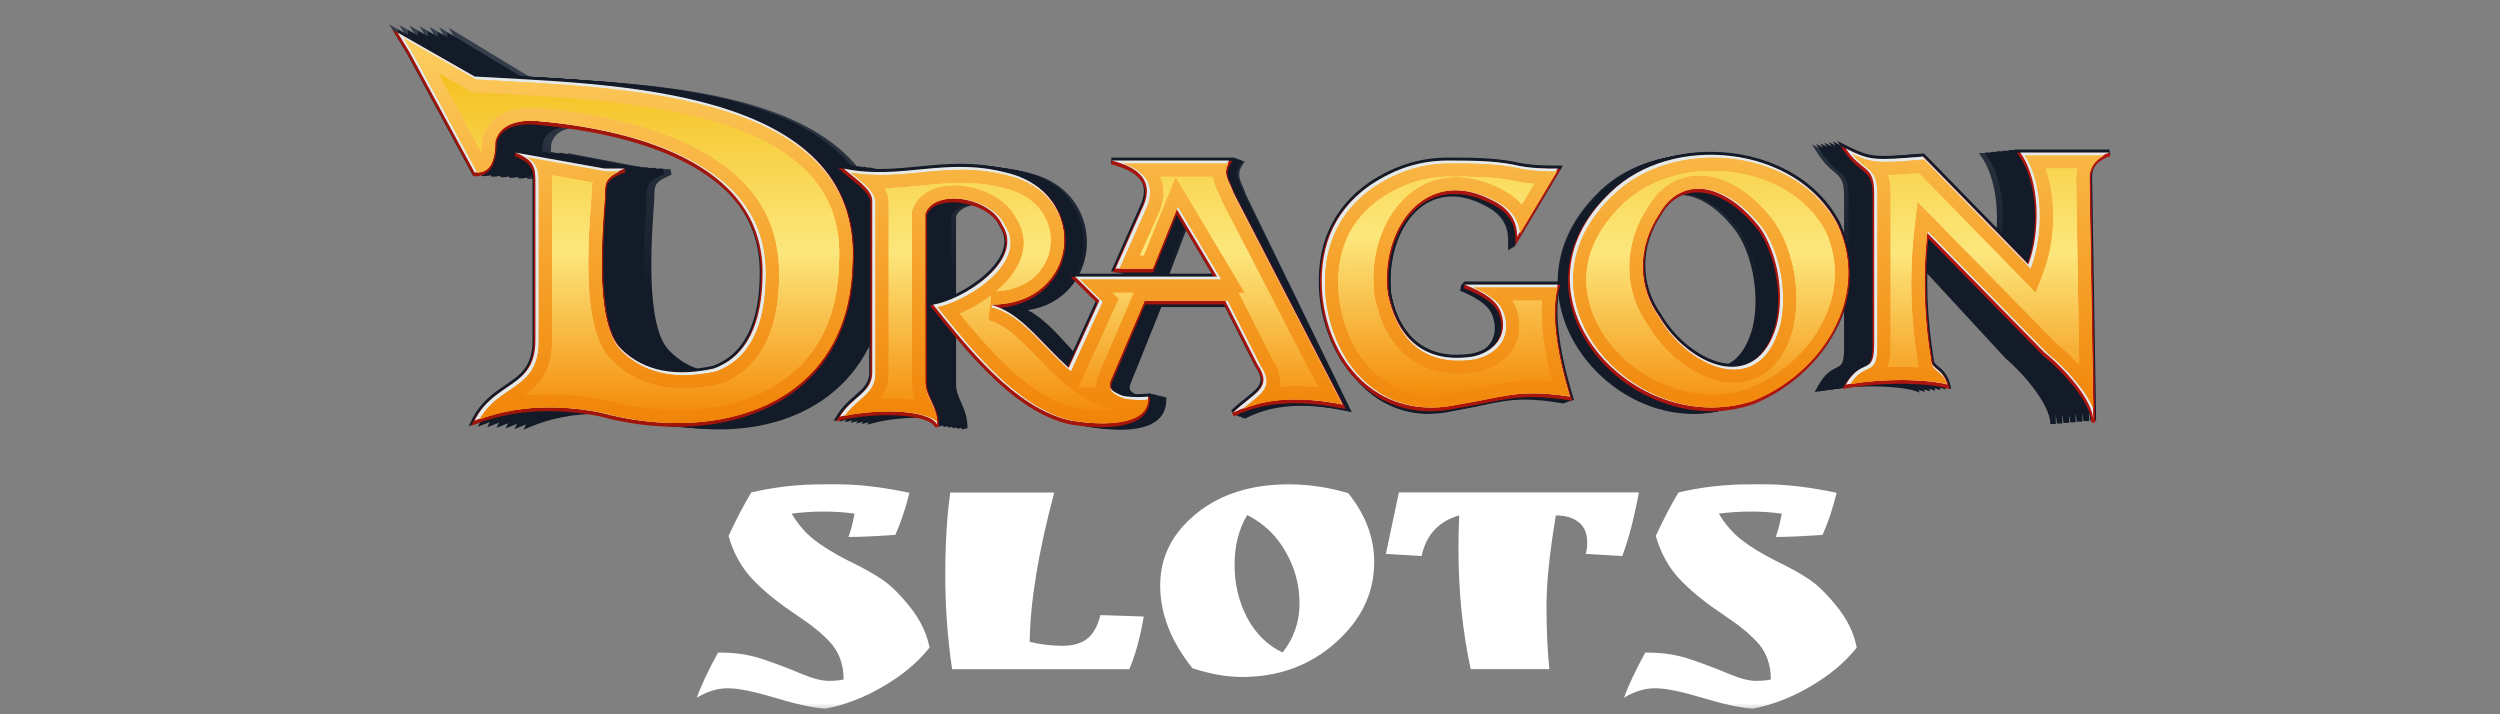 <?xml version="1.0" encoding="utf-8"?>
<svg width="560" height="160" viewBox="0 0 560 160" fill="none" xmlns="http://www.w3.org/2000/svg">
<rect x="0" y="0" width="560" height="160" fill="#808080" stroke="none"/>
<mask id="mask0_2620_245" style="mask-type:luminance" maskUnits="userSpaceOnUse" x="85" y="1" width="390" height="158">
<path d="M474.3 1.25H85.7V158.75H474.3V1.25Z" fill="white"/>
</mask>
<g mask="url(#mask0_2620_245)">
<path fill-rule="evenodd" clip-rule="evenodd" d="M334.39 44.93C338.03 46.72 339.84 49.41 339.84 53L348.93 37.76C346.2 37.76 342.57 37.76 338.93 36.86C334.39 35.96 328.94 35.96 324.39 35.96C318.03 35.96 312.58 37.75 307.13 41.34C298.04 47.61 295.32 56.58 296.23 66.43C298.05 82.56 309.86 94.21 326.22 90.63C337.12 88.84 339.85 87.05 351.66 88.84C348.93 79.88 347.12 70.02 348.93 63.75H328.03C332.57 65.54 335.3 67.33 336.21 70.02C338.03 75.4 334.39 78.98 329.85 79.88C318.04 81.67 312.59 74.5 310.77 65.54C308.95 51.2 318.95 36.86 334.4 44.93H334.39Z" fill="#1D1D1E"/>
<path fill-rule="evenodd" clip-rule="evenodd" d="M360.74 43.13C336.21 66.43 366.19 98.69 392.54 89.73C407.99 83.46 418.89 66.43 411.62 50.3C402.53 32.38 374.37 29.69 360.74 43.13ZM371.65 70.92C367.11 64.65 366.2 55.68 371.65 47.62C376.19 39.55 386.19 40.45 394.37 51.2C398.01 56.58 399.82 65.54 398.01 72.71C393.47 88.84 378.02 81.67 371.66 70.92H371.65Z" fill="#1D1D1E"/>
<path fill-rule="evenodd" clip-rule="evenodd" d="M430.72 35.07C419.82 35.97 418.91 35.97 413.45 33.28C417.09 38.66 419.81 36.86 419.81 43.14V77.19C419.81 84.36 417.08 79.88 413.45 86.15C423.45 84.36 433.44 85.25 436.17 86.15C435.26 82.57 432.54 82.57 432.54 80.77C430.72 70.02 430.72 60.16 431.63 52.09L457.98 78.98C462.52 82.56 468.88 89.73 468.88 94.22L467.97 39.55C467.97 36.86 469.79 35.07 472.51 34.17H452.52C457.06 40.44 457.06 52.09 454.34 59.26L430.72 35.06V35.07Z" fill="#1D1D1E"/>
<path fill-rule="evenodd" clip-rule="evenodd" d="M207.18 47.62C209 42.24 221.72 44.04 224.45 50.31C229.9 58.38 215.36 67.34 209 68.23C216.27 77.19 227.17 91.53 239.9 94.22C245.35 95.12 257.17 96.01 257.17 88.84C239 90.63 233.54 70.92 221.73 68.23C241.72 68.23 244.45 43.14 225.37 38.66C211.74 35.08 201.74 40.45 189.02 37.76C190.84 39.55 195.38 42.24 195.38 44.93V83.47C195.38 87.95 190.84 88.85 188.11 93.33C195.38 91.54 208.1 91.54 209.92 95.12C209.92 90.64 207.19 88.85 207.19 85.26V47.62H207.18Z" fill="#1D1D1E"/>
<path fill-rule="evenodd" clip-rule="evenodd" d="M134.48 92.42C160.83 99.59 189.91 90.63 190.82 59.26C193.55 18.93 135.39 18.93 106.31 17.14L89.04 7.28L91.77 11.76L106.31 38.64C109.04 38.64 110.85 36.85 110.85 31.47C111.76 27.89 115.39 26.99 119.03 26.99C140.84 28.78 170.82 35.95 170.82 61.04C170.82 72.69 167.18 79.86 159.92 82.55C151.74 84.34 144.47 83.45 139.02 78.07C133.57 72.69 134.48 55.66 135.38 44.02C135.38 40.44 135.38 39.54 139.92 37.75H135.38L115.39 34.17C119.93 35.96 119.93 37.75 119.93 41.34V76.29C119.93 87.04 110.84 85.25 106.3 94.21C115.39 90.63 125.38 90.63 134.47 92.42H134.48Z" fill="#1D1D1E"/>
<path fill-rule="evenodd" clip-rule="evenodd" d="M263.52 46.72L272.61 61.96H240.81L246.26 67.34L238.08 85.26L234.44 89.74H253.52C250.79 87.95 247.16 87.95 248.98 84.36L256.25 67.33H274.42L281.69 81.67C285.33 87.05 280.78 87.94 276.24 92.42C283.51 88.84 291.69 88.84 300.77 90.63L276.24 43.13C275.33 40.44 273.51 38.65 275.33 35.96H248.98C256.25 37.75 258.07 41.34 256.25 45.82L249.89 60.16H258.07L263.52 46.72Z" fill="#1D1D1E"/>
<path d="M320.12 92.73C313.92 92.73 308.4 90.2 304.15 85.4C300.13 80.86 297.5 74.43 296.74 67.3C295.77 56.08 299.31 47.43 307.27 41.59C312.64 37.84 317.92 36.09 323.88 36.09C328.1 36.09 333.35 36.09 337.69 37H337.72C341.07 37.88 344.48 37.88 346.98 37.88H348.08L337.8 56.18V53.77C337.8 50.43 336.23 47.98 333.01 46.29C330.3 44.79 327.69 44.03 325.23 44.03C321.75 44.03 318.61 45.57 316.17 48.47C312.6 52.71 310.88 59.51 311.67 66.2C312.9 72.62 316.34 80.26 325.73 80.26C326.74 80.26 327.81 80.17 328.91 79.99C331.23 79.5 333.12 78.21 334.09 76.46C334.95 74.91 335.06 73.01 334.41 70.99C333.68 68.7 331.55 67 327.07 65.12L327.3 63.85H347.81L347.58 64.69C346.16 69.9 347.07 78.68 350.14 89.41L350.43 90.41L349.45 90.25C346.34 89.75 343.83 89.51 341.57 89.51C338.07 89.51 335.45 90.06 331.82 90.83C330.07 91.2 328.1 91.62 325.72 92.03C323.82 92.47 321.94 92.69 320.12 92.69V92.73Z" fill="url(#paint0_linear_2620_245)"/>
<path d="M379.28 92.72C373.32 92.72 367.16 90.67 361.95 86.94C356.84 83.29 352.84 78.21 350.7 72.63C348.88 67.89 348.44 62.87 349.42 58.12C350.51 52.81 353.29 47.88 357.67 43.46C362.92 37.97 370.79 34.81 379.26 34.81C384.92 34.81 390.41 36.2 395.14 38.82C400.22 41.64 404.17 45.78 406.57 50.81V50.84C409.45 57.61 409.55 64.91 406.87 71.95C403.67 80.33 396.72 87.5 388.29 91.14H388.27L388.25 91.15C385.37 92.19 382.35 92.72 379.29 92.72H379.28ZM376.42 43.7C373.3 43.7 370.64 45.48 368.92 48.73V48.75L368.9 48.77C364.32 55.97 364.31 64.61 368.89 71.32L368.91 71.34V71.37C372.45 77.7 378.67 82.29 383.73 82.29C387.97 82.29 391.03 79.19 392.59 73.32C394.17 66.69 392.77 57.88 389.26 52.36C385.31 46.85 380.63 43.69 376.43 43.69L376.42 43.7Z" fill="url(#paint1_linear_2620_245)"/>
<path d="M459.28 94.86C459.14 90.53 453.22 83.6 449.25 80.28L449.22 80.25L425.31 54.35C424.52 63.04 424.86 72.38 426.3 81.45V81.5V81.55C426.3 82.02 426.6 82.3 427.21 82.84C428.04 83.57 429.17 84.56 429.7 86.77L429.98 87.93L428.89 87.55C427.51 87.07 423.86 86.55 419.12 86.55C415.24 86.55 411.33 86.9 407.82 87.57L406.49 87.82L407.16 86.59C408.78 83.62 410.26 82.89 411.35 82.36C412.5 81.8 413.07 81.52 413.07 77.95V43.9C413.07 40.37 412.27 39.69 410.8 38.46C409.8 37.62 408.56 36.57 407.18 34.41L405.87 32.35L407.98 33.46C411.11 35.1 412.59 35.72 415.79 35.72C417.65 35.72 420.1 35.52 423.9 35.19L424.2 35.16L445.94 58.81C446.99 55.42 447.47 51.25 447.28 47.18C447.06 42.33 445.88 38.12 443.98 35.32L443.27 34.28H463.31L463.51 35.56C461.75 36.17 459.66 37.5 459.66 40.31L460.51 94.8C460.51 94.86 460.51 94.92 460.51 94.98H459.26V94.84L459.28 94.86Z" fill="url(#paint2_linear_2620_245)"/>
<path d="M250.82 96.26C248.24 96.26 245.81 95.93 244.22 95.65H244.19C239.09 94.5 233.89 91.25 228.3 85.72C223.57 81.04 219.37 75.5 215.99 71.06C215.56 70.5 215.15 69.95 214.75 69.43L214.16 68.65V86.05C214.16 87.6 214.68 88.77 215.28 90.12C215.96 91.66 216.73 93.39 216.73 95.91L215.54 96.2C214.77 94.59 210.97 93.59 205.62 93.59C202.19 93.59 198.49 94.02 195.72 94.75L194.25 95.13L195.03 93.77C196.12 91.86 197.51 90.58 198.73 89.45C200.44 87.87 201.79 86.62 201.79 84.25V45.71C201.79 44.04 199.57 42.14 197.78 40.62C197.1 40.04 196.46 39.49 195.99 39L194.49 37.43L196.57 37.9C198.88 38.42 201.28 38.67 203.9 38.67C206.73 38.67 209.54 38.38 212.26 38.1C215.06 37.81 217.96 37.51 220.96 37.51C224.47 37.51 227.69 37.94 230.82 38.81C235.17 39.9 238.65 42.24 240.88 45.6C242.9 48.63 243.78 52.33 243.37 56.03C242.69 62.12 238.38 68.26 230.24 69.47C233.61 71.22 236.47 74.36 239.46 77.66C244.56 83.28 249.84 89.1 258.45 89.1C259.13 89.1 259.84 89.06 260.55 88.99L261.24 88.92V89.65C261.24 92.68 259.44 96.28 250.85 96.28L250.82 96.26ZM214.15 68.51L215.15 68.36C219.43 67.72 227.41 62.93 229.67 57.63C230.61 55.43 230.47 53.35 229.26 51.45L229.23 51.4L229.21 51.34C227.76 47.78 223.06 45.87 219.37 45.87C216.68 45.87 214.74 46.85 214.16 48.51V68.51H214.15Z" fill="url(#paint3_linear_2620_245)"/>
<path d="M118 94.71C119.89 90.75 122.6 88.79 124.99 87.07C128.21 84.75 130.76 82.91 130.76 77.08V42.13C130.76 38.64 130.76 37.2 126.88 35.57L127.22 34.31L145.98 37.88H150.2L150.43 39.15C146.55 40.78 146.55 41.31 146.55 44.81V44.86C145.93 53.24 144.49 72.85 149.79 78.4C153.08 81.85 157.17 83.53 162.29 83.53C164.31 83.53 166.52 83.26 168.85 82.72C175.36 80.14 178.67 73.11 178.67 61.84C178.67 50.57 173.17 42.47 162.33 36.66C152.31 31.29 139.5 29.23 130.51 28.44C126.43 28.44 124.13 29.72 123.46 32.35C123.46 35.03 123.03 36.96 122.17 38.25C121.35 39.48 120.13 40.1 118.56 40.1H118.18L104.33 12.88L100.52 6.23L118.75 17.28C120.66 17.4 122.69 17.52 124.84 17.64C135.5 18.24 148.76 19 161.06 21.64C175.61 24.76 185.69 29.83 191.85 37.14C197 43.24 199.32 50.96 198.74 60.08C198.57 66.11 197.42 71.56 195.32 76.28C193.35 80.71 190.53 84.5 186.96 87.55C180.35 93.2 171.38 96.19 161.02 96.19C155.73 96.19 150.31 95.4 144.93 93.85C141.25 93.08 137.61 92.69 134.13 92.69C128.58 92.69 123.42 93.67 118.79 95.61L117.26 96.25L118 94.7V94.71Z" fill="url(#paint4_linear_2620_245)"/>
<path d="M278.1 92.75C279.18 91.62 280.25 90.72 281.2 89.92C284.09 87.49 285.42 86.38 283.16 82.83L283.14 82.8L276.45 68.79H260.14L253.45 85.43V85.45C253.08 86.21 252.97 86.8 253.1 87.21C253.32 87.86 254.23 88.28 255.28 88.77C255.98 89.1 256.77 89.47 257.5 89.98L259.23 91.19H237.89L242.08 85.71L249.57 68.28L243.67 62.1H274.03L266.68 49.01L261.86 61.62H252.78L259.15 46.37C259.87 44.48 259.9 42.85 259.25 41.52C258.36 39.69 256.17 38.31 252.73 37.41L252.88 36.11H278.86L278.21 37.13C277.11 38.85 277.65 40.1 278.39 41.81C278.64 42.4 278.9 43 279.12 43.67L302.79 92.33L301.52 92.06C297.78 91.28 294.49 90.9 291.45 90.9C286.68 90.9 282.55 91.85 278.82 93.8L278.1 92.75Z" fill="url(#paint5_linear_2620_245)"/>
<path d="M320.16 92.6C313.9 92.6 308.32 90.07 304.03 85.27C299.97 80.73 297.31 74.3 296.54 67.17C295.56 55.95 299.13 47.3 307.18 41.46C312.61 37.71 317.93 35.96 323.96 35.96C328.22 35.96 333.53 35.96 337.91 36.87H337.94C341.32 37.75 344.77 37.75 347.29 37.75H348.4L338.02 56.05V53.64C338.02 50.29 336.44 47.85 333.19 46.16C330.45 44.66 327.81 43.9 325.33 43.9C321.81 43.9 318.65 45.44 316.18 48.34C312.57 52.58 310.83 59.38 311.64 66.07C312.88 72.49 316.36 80.13 325.84 80.13C326.86 80.13 327.94 80.04 329.05 79.86C331.4 79.37 333.3 78.09 334.28 76.33C335.15 74.78 335.26 72.89 334.61 70.86C333.87 68.57 331.73 66.87 327.2 64.99L327.43 63.72H348.14L347.91 64.56C346.48 69.77 347.39 78.55 350.5 89.28L350.79 90.28L349.8 90.12C346.66 89.62 344.13 89.38 341.84 89.38C338.3 89.38 335.65 89.93 331.99 90.7C330.23 91.07 328.23 91.49 325.82 91.9C323.91 92.34 322 92.56 320.17 92.56L320.16 92.6Z" fill="url(#paint6_linear_2620_245)"/>
<path d="M379.92 92.59C373.9 92.59 367.68 90.54 362.41 86.81C357.25 83.16 353.21 78.08 351.05 72.5C349.21 67.76 348.76 62.74 349.75 57.99C350.85 52.68 353.65 47.75 358.08 43.33C363.38 37.84 371.33 34.68 379.89 34.68C385.61 34.68 391.15 36.07 395.93 38.69C401.06 41.51 405.05 45.65 407.48 50.68V50.71C410.39 57.48 410.49 64.78 407.78 71.82C404.55 80.2 397.53 87.37 389.01 91.01H388.99L388.97 91.02C386.06 92.06 383.01 92.59 379.91 92.59H379.92ZM377.03 43.57C373.88 43.57 371.19 45.35 369.45 48.6V48.62L369.42 48.64C364.79 55.84 364.79 64.48 369.41 71.19L369.43 71.21L369.45 71.24C373.01 77.57 379.3 82.16 384.4 82.16C388.68 82.16 391.77 79.06 393.35 73.19C394.94 66.56 393.53 57.75 389.99 52.23C386 46.72 381.28 43.56 377.04 43.56L377.03 43.57Z" fill="url(#paint7_linear_2620_245)"/>
<path d="M460.73 94.73C460.59 90.4 454.61 83.47 450.6 80.15L450.57 80.12L426.43 54.22C425.63 62.91 425.97 72.25 427.43 81.32V81.37L427.44 81.42C427.44 81.89 427.74 82.17 428.36 82.71C429.19 83.44 430.34 84.43 430.87 86.64L431.15 87.8L430.05 87.42C428.66 86.94 424.97 86.42 420.18 86.42C416.26 86.42 412.32 86.78 408.76 87.44L407.42 87.69L408.09 86.46C409.73 83.49 411.23 82.76 412.32 82.23C413.48 81.67 414.06 81.39 414.06 77.82V43.77C414.06 40.24 413.25 39.56 411.77 38.33C410.76 37.49 409.51 36.44 408.12 34.28L406.79 32.22L408.92 33.33C412.08 34.97 413.58 35.59 416.81 35.59C418.69 35.59 421.16 35.39 425 35.06L425.3 35.03L447.26 58.68C448.32 55.29 448.8 51.12 448.61 47.06C448.38 42.21 447.2 38 445.27 35.2L444.55 34.16H464.79L464.99 35.44C463.22 36.05 461.1 37.38 461.1 40.19L461.96 94.68C461.96 94.74 461.96 94.8 461.96 94.86H460.69V94.72L460.73 94.73Z" fill="url(#paint8_linear_2620_245)"/>
<path d="M250.16 96.129C247.55 96.129 245.1 95.799 243.49 95.519H243.46C238.31 94.37 233.06 91.12 227.41 85.59C222.63 80.909 218.39 75.37 214.97 70.93C214.54 70.37 214.12 69.82 213.71 69.29L213.11 68.51V85.91C213.11 87.46 213.63 88.63 214.24 89.98C214.93 91.52 215.7 93.249 215.7 95.769L214.5 96.059C213.73 94.45 209.89 93.45 204.48 93.45C201.01 93.45 197.28 93.88 194.48 94.61L193 94.99L193.79 93.629C194.89 91.719 196.29 90.439 197.53 89.309C199.26 87.73 200.62 86.48 200.62 84.11V45.569C200.62 43.9 198.37 41.999 196.57 40.48C195.88 39.9 195.23 39.35 194.76 38.86L193.24 37.29L195.34 37.76C197.67 38.279 200.09 38.529 202.74 38.529C205.59 38.529 208.43 38.239 211.18 37.959C214.01 37.669 216.94 37.37 219.96 37.37C223.5 37.37 226.76 37.8 229.92 38.669C234.31 39.76 237.83 42.099 240.08 45.459C242.12 48.489 243.01 52.19 242.59 55.889C241.9 61.98 237.55 68.12 229.33 69.33C232.73 71.08 235.62 74.23 238.64 77.519C243.79 83.139 249.12 88.96 257.82 88.96C258.51 88.96 259.22 88.919 259.94 88.85L260.64 88.779V89.51C260.64 92.54 258.82 96.139 250.15 96.139L250.16 96.129ZM213.12 68.379L214.13 68.23C218.45 67.59 226.51 62.8 228.79 57.499C229.74 55.3 229.6 53.219 228.38 51.319L228.35 51.27L228.33 51.209C226.86 47.65 222.11 45.74 218.39 45.74C215.67 45.74 213.72 46.72 213.12 48.38V68.379Z" fill="url(#paint9_linear_2620_245)"/>
<path d="M116 94.58C117.91 90.62 120.65 88.66 123.07 86.94C126.33 84.62 128.9 82.78 128.9 76.95V42C128.9 38.51 128.9 37.07 124.98 35.44L125.33 34.18L144.29 37.75H148.55L148.78 39.02C144.86 40.65 144.86 41.18 144.86 44.68V44.73C144.24 53.11 142.78 72.72 148.13 78.27C151.46 81.72 155.59 83.4 160.75 83.4C162.79 83.4 165.02 83.13 167.37 82.59C173.95 80.01 177.29 72.98 177.29 61.71C177.29 50.44 171.74 42.34 160.78 36.53C150.66 31.16 137.72 29.1 128.64 28.31C124.52 28.31 122.19 29.59 121.52 32.22C121.52 34.9 121.08 36.83 120.22 38.12C119.39 39.35 118.16 39.97 116.57 39.97H116.19L102.19 12.75L98.34 6.1L116.75 17.15C118.68 17.27 120.73 17.39 122.9 17.51C133.66 18.11 147.06 18.87 159.49 21.51C174.19 24.63 184.36 29.7 190.59 37.01C195.79 43.11 198.14 50.83 197.55 59.95C197.38 65.98 196.22 71.43 194.1 76.15C192.11 80.58 189.27 84.37 185.66 87.42C178.98 93.07 169.92 96.06 159.46 96.06C154.11 96.06 148.64 95.27 143.2 93.72C139.48 92.95 135.81 92.56 132.29 92.56C126.69 92.56 121.47 93.54 116.8 95.48L115.25 96.12L116 94.57V94.58Z" fill="url(#paint10_linear_2620_245)"/>
<path d="M277.72 92.62C278.81 91.49 279.89 90.59 280.85 89.79C283.77 87.36 285.11 86.25 282.82 82.7L282.8 82.67L276.04 68.66H259.57L252.81 85.3V85.32C252.43 86.08 252.32 86.67 252.46 87.08C252.68 87.73 253.6 88.15 254.66 88.64C255.37 88.97 256.17 89.34 256.91 89.85L258.65 91.06H237.09L241.32 85.58L248.89 68.15L242.93 61.97H273.6L266.18 48.88L261.31 61.49H252.13L258.56 46.24C259.29 44.35 259.32 42.72 258.66 41.39C257.76 39.56 255.55 38.18 252.07 37.28L252.22 35.98H278.46L277.8 37C276.69 38.72 277.23 39.97 277.98 41.69C278.24 42.27 278.5 42.88 278.72 43.55L302.62 92.21L301.34 91.94C297.56 91.16 294.24 90.78 291.17 90.78C286.35 90.78 282.18 91.73 278.41 93.68L277.68 92.63L277.72 92.62Z" fill="url(#paint11_linear_2620_245)"/>
<path d="M320.21 92.47C313.89 92.47 308.25 89.94 303.92 85.14C299.82 80.6 297.13 74.17 296.36 67.04C295.37 55.82 298.98 47.17 307.1 41.33C312.58 37.58 317.96 35.83 324.05 35.83C328.36 35.83 333.72 35.83 338.14 36.74H338.17C341.59 37.62 345.07 37.62 347.62 37.62H348.74L338.25 55.92V53.51C338.25 50.17 336.65 47.72 333.37 46.03C330.61 44.53 327.94 43.77 325.43 43.77C321.88 43.77 318.68 45.31 316.18 48.21C312.54 52.45 310.78 59.25 311.59 65.94C312.85 72.36 316.35 80 325.93 80C326.96 80 328.05 79.91 329.17 79.73C331.54 79.24 333.46 77.96 334.45 76.2C335.33 74.65 335.44 72.75 334.78 70.73C334.04 68.44 331.87 66.74 327.29 64.86L327.53 63.59H348.45L348.22 64.43C346.77 69.64 347.7 78.42 350.84 89.15L351.13 90.15L350.13 89.99C346.96 89.49 344.4 89.25 342.09 89.25C338.51 89.25 335.84 89.8 332.14 90.57C330.36 90.94 328.34 91.36 325.91 91.77C323.98 92.21 322.05 92.43 320.2 92.43L320.21 92.47Z" fill="url(#paint12_linear_2620_245)"/>
<path d="M380.57 92.45C374.49 92.45 368.2 90.4 362.88 86.669C357.66 83.019 353.59 77.94 351.41 72.36C349.56 67.62 349.1 62.599 350.1 57.849C351.21 52.539 354.04 47.609 358.52 43.19C363.87 37.7 371.9 34.54 380.55 34.54C386.32 34.54 391.93 35.929 396.75 38.55C401.93 41.37 405.96 45.51 408.41 50.54V50.569C411.35 57.34 411.45 64.64 408.71 71.68C405.45 80.06 398.36 87.23 389.75 90.87H389.73L389.71 90.879C386.77 91.919 383.69 92.45 380.56 92.45H380.57ZM377.66 43.43C374.48 43.43 371.76 45.219 370 48.459V48.48L369.97 48.499C365.29 55.7 365.29 64.34 369.96 71.05L369.98 71.07L370 71.1C373.6 77.43 379.95 82.019 385.11 82.019C389.43 82.019 392.56 78.92 394.15 73.05C395.76 66.42 394.33 57.609 390.75 52.09C386.72 46.58 381.95 43.419 377.67 43.419L377.66 43.43Z" fill="url(#paint13_linear_2620_245)"/>
<path d="M462.2 94.6C462.06 90.27 456.01 83.34 451.97 80.02L451.94 79.99L427.55 54.09C426.74 62.78 427.08 72.12 428.56 81.19V81.24V81.29C428.56 81.76 428.86 82.04 429.49 82.58C430.33 83.31 431.49 84.3 432.03 86.51L432.31 87.67L431.2 87.29C429.79 86.81 426.07 86.29 421.23 86.29C417.27 86.29 413.29 86.64 409.7 87.31L408.35 87.56L409.03 86.33C410.68 83.36 412.2 82.63 413.3 82.1C414.47 81.54 415.06 81.26 415.06 77.69V43.64C415.06 40.11 414.24 39.43 412.75 38.2C411.73 37.36 410.47 36.31 409.06 34.15L407.72 32.09L409.88 33.2C413.07 34.84 414.59 35.46 417.85 35.46C419.75 35.46 422.24 35.26 426.12 34.93L426.42 34.9L448.6 58.55C449.67 55.16 450.16 50.99 449.97 46.92C449.74 42.07 448.54 37.86 446.6 35.06L445.88 34.02H466.32L466.52 35.3C464.73 35.91 462.59 37.24 462.59 40.05L463.46 94.54C463.46 94.6 463.46 94.66 463.46 94.72H462.18V94.58L462.2 94.6Z" fill="url(#paint14_linear_2620_245)"/>
<path d="M249.5 95.999C246.86 95.999 244.38 95.669 242.77 95.389H242.74C237.54 94.239 232.23 90.989 226.53 85.459C221.7 80.779 217.41 75.239 213.97 70.799C213.53 70.239 213.11 69.689 212.7 69.169L212.09 68.389V85.789C212.09 87.339 212.62 88.509 213.23 89.859C213.92 91.399 214.71 93.129 214.71 95.649L213.5 95.939C212.72 94.329 208.84 93.329 203.38 93.329C199.88 93.329 196.1 93.759 193.28 94.489L191.78 94.869L192.58 93.509C193.7 91.599 195.11 90.319 196.35 89.189C198.09 87.609 199.47 86.359 199.47 83.989V45.449C199.47 43.779 197.2 41.879 195.38 40.359C194.69 39.779 194.03 39.229 193.55 38.739L192.02 37.169L194.14 37.639C196.5 38.159 198.94 38.409 201.61 38.409C204.49 38.409 207.36 38.119 210.14 37.839C213 37.549 215.95 37.249 219.01 37.249C222.59 37.249 225.88 37.679 229.07 38.549C233.51 39.639 237.06 41.979 239.34 45.339C241.4 48.369 242.3 52.069 241.88 55.769C241.19 61.859 236.79 67.999 228.49 69.209C231.93 70.959 234.84 74.099 237.89 77.399C243.09 83.019 248.48 88.839 257.27 88.839C257.97 88.839 258.69 88.799 259.41 88.729L260.11 88.659V89.389C260.11 92.419 258.27 96.019 249.51 96.019L249.5 95.999ZM212.09 68.249L213.11 68.099C217.47 67.459 225.62 62.669 227.92 57.369C228.88 55.169 228.74 53.089 227.5 51.189L227.47 51.139L227.45 51.079C225.97 47.519 221.17 45.609 217.41 45.609C214.67 45.609 212.69 46.589 212.09 48.249V68.249Z" fill="url(#paint15_linear_2620_245)"/>
<path d="M113.99 94.45C115.92 90.49 118.69 88.53 121.13 86.81C124.42 84.49 127.02 82.65 127.02 76.82V41.87C127.02 38.38 127.02 36.94 123.06 35.31L123.41 34.05L142.56 37.62H146.87L147.11 38.89C143.15 40.52 143.15 41.05 143.15 44.55V44.6C142.52 52.98 141.05 72.59 146.45 78.14C149.81 81.59 153.98 83.27 159.2 83.27C161.26 83.27 163.51 83 165.89 82.46C172.54 79.88 175.91 72.85 175.91 61.58C175.91 50.31 170.3 42.21 159.24 36.4C149.01 31.03 135.94 28.97 126.77 28.18C122.61 28.18 120.26 29.46 119.58 32.09C119.58 34.77 119.14 36.7 118.26 37.99C117.42 39.22 116.18 39.84 114.57 39.84H114.19L100.05 12.62L96.16 5.97L114.76 17.02C116.71 17.14 118.78 17.26 120.97 17.38C131.84 17.98 145.37 18.74 157.93 21.38C172.78 24.5 183.06 29.57 189.35 36.88C194.61 42.98 196.97 50.7 196.38 59.82C196.21 65.85 195.04 71.3 192.89 76.02C190.88 80.45 188.01 84.24 184.36 87.29C177.61 92.94 168.46 95.93 157.89 95.93C152.49 95.93 146.96 95.14 141.47 93.59C137.71 92.82 134.01 92.43 130.45 92.43C124.79 92.43 119.52 93.41 114.8 95.35L113.24 95.99L113.99 94.44V94.45Z" fill="url(#paint16_linear_2620_245)"/>
<path d="M277.34 92.49C278.44 91.36 279.54 90.46 280.5 89.66C283.45 87.23 284.8 86.12 282.49 82.57L282.47 82.54L275.65 68.53H259.01L252.18 85.17V85.19C251.8 85.95 251.69 86.54 251.83 86.95C252.05 87.6 252.98 88.02 254.05 88.51C254.76 88.84 255.57 89.21 256.32 89.72L258.08 90.93H236.3L240.57 85.45L248.21 68.02L242.19 61.84H273.17L265.67 48.75L260.76 61.36H251.49L257.99 46.11C258.72 44.22 258.76 42.59 258.09 41.26C257.18 39.43 254.94 38.05 251.44 37.15L251.59 35.85H278.1L277.44 36.87C276.32 38.59 276.87 39.84 277.63 41.55C277.89 42.14 278.15 42.74 278.38 43.41L302.53 92.07L301.24 91.8C297.42 91.02 294.06 90.64 290.97 90.64C286.1 90.64 281.89 91.59 278.09 93.54L277.35 92.49H277.34Z" fill="url(#paint17_linear_2620_245)"/>
<path d="M320.26 92.34C313.87 92.34 308.18 89.81 303.81 85.01C299.66 80.47 296.95 74.04 296.17 66.91C295.17 55.69 298.82 47.04 307.02 41.2C312.56 37.45 317.99 35.7 324.14 35.7C328.49 35.7 333.9 35.7 338.37 36.61H338.4C341.85 37.49 345.37 37.49 347.94 37.49H349.07L338.48 55.8V53.39C338.48 50.04 336.87 47.6 333.55 45.91C330.76 44.41 328.06 43.65 325.53 43.65C321.94 43.65 318.71 45.19 316.19 48.09C312.51 52.33 310.73 59.13 311.55 65.82C312.82 72.24 316.36 79.88 326.04 79.88C327.08 79.88 328.18 79.79 329.32 79.61C331.71 79.12 333.66 77.84 334.66 76.08C335.54 74.53 335.66 72.63 334.99 70.61C334.24 68.32 332.05 66.62 327.43 64.74L327.67 63.47H348.81L348.57 64.31C347.11 69.52 348.05 78.3 351.21 89.03L351.5 90.03L350.49 89.87C347.28 89.37 344.7 89.13 342.37 89.13C338.76 89.13 336.06 89.68 332.32 90.45C330.52 90.82 328.48 91.24 326.03 91.65C324.08 92.09 322.13 92.31 320.26 92.31V92.34Z" fill="url(#paint18_linear_2620_245)"/>
<path d="M381.23 92.32C375.09 92.32 368.74 90.27 363.36 86.54C358.09 82.89 353.98 77.81 351.77 72.23C349.9 67.49 349.44 62.47 350.45 57.71C351.57 52.4 354.43 47.47 358.95 43.05C364.36 37.56 372.47 34.4 381.2 34.4C387.03 34.4 392.69 35.79 397.56 38.41C402.79 41.23 406.87 45.37 409.34 50.4V50.43C412.31 57.2 412.41 64.5 409.64 71.54C406.34 79.92 399.18 87.09 390.49 90.73H390.47L390.45 90.74C387.48 91.78 384.37 92.31 381.21 92.31L381.23 92.32ZM378.28 43.3C375.07 43.3 372.32 45.08 370.55 48.33V48.35L370.52 48.37C365.8 55.57 365.79 64.21 370.51 70.92L370.53 70.94V70.97C374.18 77.3 380.59 81.89 385.8 81.89C390.17 81.89 393.32 78.79 394.93 72.92C396.56 66.29 395.11 57.48 391.5 51.96C387.43 46.45 382.61 43.29 378.28 43.29V43.3Z" fill="url(#paint19_linear_2620_245)"/>
<path d="M463.68 94.47C463.54 90.14 457.43 83.21 453.35 79.89L453.32 79.86L428.68 53.96C427.87 62.65 428.21 71.99 429.7 81.06V81.11V81.16C429.7 81.63 430.01 81.91 430.64 82.45C431.49 83.18 432.66 84.17 433.21 86.38L433.49 87.54L432.37 87.16C430.95 86.68 427.19 86.16 422.3 86.16C418.3 86.16 414.28 86.51 410.65 87.18L409.28 87.43L409.97 86.2C411.64 83.23 413.17 82.5 414.28 81.97C415.46 81.41 416.05 81.13 416.05 77.56V43.51C416.05 39.98 415.22 39.3 413.71 38.07C412.68 37.23 411.4 36.18 409.98 34.02L408.63 31.96L410.81 33.07C414.04 34.71 415.57 35.33 418.86 35.33C420.78 35.33 423.3 35.13 427.22 34.8L427.52 34.77L449.93 58.42C451.01 55.03 451.51 50.86 451.31 46.79C451.08 41.94 449.87 37.73 447.9 34.93L447.17 33.89H467.83L468.03 35.17C466.22 35.78 464.06 37.11 464.06 39.92L464.94 94.41C464.94 94.47 464.94 94.53 464.94 94.59H463.65V94.45L463.68 94.47Z" fill="url(#paint20_linear_2620_245)"/>
<path d="M248.84 95.87C246.18 95.87 243.67 95.54 242.04 95.26H242.01C236.75 94.109 231.4 90.859 225.63 85.329C220.75 80.65 216.42 75.109 212.94 70.669C212.5 70.109 212.07 69.559 211.66 69.029L211.05 68.249V85.639C211.05 87.189 211.58 88.359 212.2 89.71C212.9 91.249 213.69 92.98 213.69 95.499L212.47 95.79C211.68 94.18 207.76 93.18 202.25 93.18C198.71 93.18 194.9 93.609 192.05 94.34L190.54 94.719L191.34 93.359C192.47 91.45 193.89 90.169 195.15 89.04C196.91 87.46 198.3 86.21 198.3 83.84V45.3C198.3 43.63 196.01 41.739 194.17 40.209C193.47 39.63 192.81 39.08 192.32 38.59L190.77 37.02L192.91 37.489C195.29 38.01 197.76 38.26 200.46 38.26C203.37 38.26 206.27 37.969 209.07 37.69C211.96 37.4 214.94 37.099 218.03 37.099C221.64 37.099 224.97 37.529 228.2 38.4C232.68 39.489 236.27 41.83 238.57 45.19C240.65 48.219 241.56 51.919 241.13 55.62C240.43 61.709 235.99 67.85 227.6 69.059C231.07 70.809 234.02 73.95 237.1 77.249C242.36 82.87 247.79 88.689 256.67 88.689C257.37 88.689 258.1 88.65 258.83 88.579L259.54 88.51V89.24C259.54 92.269 257.68 95.87 248.84 95.87ZM211.05 68.12L212.08 67.969C216.49 67.329 224.72 62.539 227.04 57.239C228.01 55.039 227.86 52.959 226.62 51.059L226.59 51.01L226.57 50.95C225.07 47.4 220.23 45.48 216.43 45.48C213.66 45.48 211.66 46.459 211.06 48.12V68.12H211.05Z" fill="url(#paint21_linear_2620_245)"/>
<path d="M111.96 94.32C113.91 90.36 116.7 88.41 119.17 86.68C122.49 84.36 125.12 82.52 125.12 76.69V41.74C125.12 38.25 125.12 36.81 121.12 35.18L121.48 33.92L140.82 37.49H145.17L145.41 38.76C141.41 40.39 141.41 40.92 141.41 44.42V44.47C140.78 52.85 139.29 72.46 144.75 78.01C148.14 81.46 152.36 83.14 157.63 83.14C159.71 83.14 161.99 82.87 164.39 82.33C171.1 79.75 174.51 72.72 174.51 61.45C174.51 50.18 168.84 42.08 157.67 36.27C147.34 30.9 134.14 28.84 124.87 28.05C120.67 28.05 118.29 29.33 117.61 31.96C117.61 34.64 117.17 36.57 116.28 37.86C115.44 39.09 114.18 39.71 112.56 39.71H112.17L97.89 12.49L93.97 5.84L112.76 16.89C114.73 17.01 116.82 17.13 119.04 17.25C130.02 17.85 143.69 18.61 156.37 21.25C171.37 24.37 181.75 29.44 188.1 36.74C193.41 42.84 195.8 50.56 195.2 59.68C195.03 65.71 193.84 71.16 191.68 75.88C189.65 80.31 186.75 84.1 183.06 87.15C176.25 92.8 167 95.79 156.33 95.79C150.87 95.79 145.29 95 139.74 93.45C135.95 92.68 132.2 92.29 128.6 92.29C122.88 92.29 117.56 93.27 112.79 95.21L111.21 95.85L111.97 94.3L111.96 94.32Z" fill="url(#paint22_linear_2620_245)"/>
<path d="M276.95 92.35C278.06 91.22 279.17 90.32 280.14 89.52C283.12 87.09 284.48 85.98 282.15 82.43L282.13 82.4L275.24 68.39H258.43L251.53 85.03V85.05C251.15 85.81 251.03 86.4 251.17 86.81C251.4 87.46 252.33 87.88 253.41 88.37C254.13 88.7 254.95 89.07 255.7 89.58L257.48 90.79H235.48L239.8 85.31L247.52 67.88L241.44 61.7H272.73L265.15 48.61L260.19 61.22H250.83L257.39 45.97C258.13 44.08 258.17 42.45 257.49 41.12C256.57 39.29 254.31 37.91 250.77 37.01L250.93 35.71H277.71L277.04 36.73C275.91 38.45 276.46 39.7 277.23 41.41C277.49 41.99 277.76 42.6 277.98 43.27L302.37 91.93L301.06 91.66C297.21 90.88 293.81 90.5 290.68 90.5C285.76 90.5 281.51 91.45 277.67 93.4L276.93 92.35H276.95Z" fill="url(#paint23_linear_2620_245)"/>
<path d="M320.3 92.2C313.85 92.2 308.1 89.67 303.68 84.87C299.49 80.33 296.75 73.9 295.97 66.77C294.96 55.55 298.64 46.9 306.93 41.06C312.52 37.31 318.01 35.56 324.23 35.56C328.62 35.56 334.09 35.56 338.61 36.47H338.64C342.12 37.35 345.68 37.35 348.28 37.35H349.42L338.72 55.65V53.24C338.72 49.89 337.09 47.45 333.74 45.76C330.92 44.26 328.2 43.5 325.64 43.5C322.01 43.5 318.75 45.04 316.21 47.94C312.49 52.18 310.7 58.98 311.53 65.67C312.81 72.09 316.39 79.73 326.16 79.73C327.21 79.73 328.32 79.64 329.47 79.46C331.89 78.97 333.85 77.68 334.86 75.93C335.75 74.38 335.87 72.48 335.2 70.46C334.44 68.17 332.23 66.47 327.56 64.59L327.8 63.32H349.15L348.91 64.16C347.43 69.37 348.38 78.15 351.58 88.88L351.88 89.88L350.86 89.72C347.62 89.22 345.01 88.98 342.65 88.98C339 88.98 336.27 89.53 332.5 90.3C330.68 90.67 328.63 91.09 326.15 91.5C324.18 91.94 322.22 92.16 320.32 92.16L320.3 92.2Z" fill="url(#paint24_linear_2620_245)"/>
<path d="M381.89 92.19C375.68 92.19 369.27 90.14 363.84 86.41C358.52 82.76 354.36 77.68 352.13 72.1C350.24 67.36 349.77 62.34 350.79 57.59C351.93 52.28 354.81 47.35 359.38 42.93C364.84 37.44 373.04 34.28 381.86 34.28C387.75 34.28 393.47 35.67 398.39 38.29C403.68 41.11 407.79 45.25 410.29 50.28V50.31C413.29 57.08 413.4 64.38 410.6 71.42C407.27 79.8 400.04 86.97 391.25 90.61H391.23L391.21 90.62C388.21 91.66 385.07 92.19 381.88 92.19H381.89ZM378.91 43.17C375.66 43.17 372.89 44.95 371.1 48.2V48.22L371.07 48.24C366.3 55.44 366.29 64.08 371.06 70.79L371.08 70.81L371.1 70.84C374.77 77.17 381.25 81.76 386.51 81.76C390.92 81.76 394.11 78.66 395.73 72.79C397.37 66.16 395.92 57.35 392.27 51.83C388.16 46.32 383.29 43.16 378.92 43.16L378.91 43.17Z" fill="url(#paint25_linear_2620_245)"/>
<path d="M465.17 94.34C465.03 90.01 458.86 83.09 454.73 79.76L454.7 79.73L429.82 53.83C429 62.52 429.35 71.86 430.85 80.93V80.98V81.03C430.85 81.5 431.16 81.78 431.8 82.32C432.66 83.05 433.84 84.04 434.39 86.25L434.68 87.41L433.55 87.03C432.11 86.55 428.32 86.03 423.37 86.03C419.34 86.03 415.27 86.38 411.61 87.05L410.23 87.3L410.93 86.07C412.62 83.1 414.16 82.37 415.29 81.84C416.48 81.28 417.08 81 417.08 77.43V43.38C417.08 39.85 416.24 39.17 414.72 37.94C413.68 37.1 412.39 36.05 410.96 33.89L409.6 31.83L411.8 32.94C415.06 34.58 416.6 35.2 419.93 35.2C421.87 35.2 424.41 35 428.37 34.67L428.68 34.64L451.32 58.29C452.41 54.9 452.91 50.73 452.72 46.66C452.48 41.81 451.26 37.6 449.28 34.8L448.54 33.76H469.4L469.6 35.04C467.77 35.65 465.6 36.98 465.6 39.79L466.48 94.28C466.48 94.34 466.48 94.4 466.48 94.46H465.18V94.32L465.17 94.34Z" fill="url(#paint26_linear_2620_245)"/>
<path d="M248.16 95.73C245.47 95.73 242.94 95.4 241.29 95.12H241.26C235.95 93.97 230.54 90.72 224.72 85.19C219.79 80.51 215.42 74.97 211.9 70.53C211.46 69.97 211.02 69.42 210.61 68.89L209.99 68.11V85.5C209.99 87.05 210.53 88.22 211.15 89.57C211.86 91.11 212.66 92.84 212.66 95.36L211.42 95.65C210.62 94.04 206.66 93.04 201.09 93.04C197.52 93.04 193.66 93.47 190.78 94.2L189.25 94.58L190.06 93.22C191.2 91.31 192.64 90.03 193.91 88.9C195.69 87.32 197.09 86.07 197.09 83.7V45.16C197.09 43.49 194.77 41.6 192.91 40.07C192.2 39.49 191.53 38.94 191.04 38.45L189.47 36.87L191.63 37.34C194.03 37.86 196.53 38.11 199.26 38.11C202.2 38.11 205.13 37.82 207.96 37.54C210.88 37.25 213.89 36.95 217.01 36.95C220.66 36.95 224.02 37.38 227.28 38.25C231.81 39.34 235.43 41.68 237.75 45.04C239.85 48.07 240.77 51.77 240.34 55.47C239.63 61.56 235.15 67.7 226.68 68.91C230.19 70.66 233.16 73.8 236.27 77.1C241.58 82.72 247.07 88.54 256.04 88.54C256.75 88.54 257.49 88.5 258.22 88.43L258.94 88.36V89.09C258.94 92.12 257.06 95.72 248.13 95.72L248.16 95.73ZM209.99 67.99L211.03 67.84C215.48 67.2 223.79 62.41 226.14 57.11C227.12 54.91 226.97 52.83 225.72 50.93L225.69 50.88L225.67 50.82C224.16 47.26 219.26 45.35 215.43 45.35C212.63 45.35 210.61 46.33 210 47.99V67.99H209.99Z" fill="url(#paint27_linear_2620_245)"/>
<path d="M109.9 94.19C111.87 90.23 114.69 88.28 117.18 86.55C120.54 84.23 123.19 82.39 123.19 76.56V41.61C123.19 38.12 123.19 36.68 119.15 35.05L119.51 33.79L139.05 37.36H143.44L143.68 38.63C139.64 40.26 139.64 40.79 139.64 44.29V44.34C139 52.72 137.5 72.33 143.01 77.88C146.44 81.33 150.69 83.01 156.02 83.01C158.12 83.01 160.42 82.74 162.84 82.2C169.62 79.62 173.06 72.59 173.06 61.32C173.06 50.05 167.34 41.95 156.05 36.14C145.61 30.77 132.28 28.71 122.92 27.92C118.68 27.92 116.27 29.2 115.58 31.83C115.58 34.51 115.13 36.44 114.24 37.73C113.39 38.96 112.12 39.58 110.48 39.58H110.09L95.66 12.36L91.69 5.71L110.67 16.76C112.65 16.88 114.77 17 117.01 17.12C128.1 17.72 141.91 18.48 154.72 21.12C169.87 24.24 180.36 29.31 186.78 36.62C192.14 42.72 194.56 50.44 193.96 59.56C193.79 65.59 192.59 71.04 190.4 75.76C188.35 80.19 185.42 83.98 181.7 87.03C174.82 92.68 165.48 95.67 154.69 95.67C149.18 95.67 143.54 94.88 137.94 93.33C134.11 92.56 130.32 92.17 126.69 92.17C120.91 92.17 115.54 93.15 110.72 95.09L109.13 95.73L109.9 94.18V94.19Z" fill="url(#paint28_linear_2620_245)"/>
<path d="M276.56 92.22C277.68 91.09 278.8 90.19 279.79 89.39C282.8 86.96 284.18 85.85 281.83 82.3L281.81 82.27L274.85 68.26H257.87L250.91 84.9V84.92C250.52 85.68 250.41 86.27 250.55 86.68C250.78 87.33 251.72 87.75 252.82 88.24C253.55 88.57 254.37 88.94 255.14 89.45L256.94 90.66H234.72L239.08 85.18L246.88 67.75L240.74 61.57H272.35L264.7 48.48L259.69 61.09H250.24L256.87 45.84C257.62 43.95 257.65 42.32 256.98 40.99C256.05 39.16 253.77 37.78 250.19 36.88L250.35 35.58H277.4L276.72 36.6C275.58 38.32 276.14 39.57 276.91 41.28C277.17 41.86 277.44 42.47 277.67 43.14L302.31 91.8L300.99 91.53C297.1 90.75 293.67 90.37 290.51 90.37C285.54 90.37 281.24 91.32 277.36 93.27L276.61 92.21L276.56 92.22Z" fill="url(#paint29_linear_2620_245)"/>
<path d="M320.35 92.07C313.83 92.07 308.03 89.54 303.56 84.74C299.33 80.2 296.56 73.77 295.77 66.64C294.75 55.42 298.47 46.77 306.84 40.93C312.49 37.18 318.04 35.43 324.31 35.43C328.75 35.43 334.27 35.43 338.83 36.34H338.86C342.38 37.22 345.97 37.22 348.6 37.22H349.75L338.94 55.52V53.11C338.94 49.76 337.29 47.32 333.91 45.63C331.06 44.13 328.31 43.37 325.73 43.37C322.07 43.37 318.77 44.91 316.2 47.81C312.45 52.05 310.63 58.85 311.47 65.54C312.76 71.96 316.38 79.6 326.25 79.6C327.31 79.6 328.44 79.51 329.59 79.33C332.03 78.84 334.02 77.56 335.04 75.8C335.94 74.25 336.06 72.36 335.38 70.33C334.61 68.04 332.38 66.34 327.66 64.46L327.9 63.19H349.47L349.23 64.03C347.74 69.24 348.69 78.02 351.93 88.75L352.23 89.75L351.2 89.59C347.93 89.09 345.29 88.85 342.91 88.85C339.23 88.85 336.47 89.4 332.66 90.17C330.83 90.54 328.75 90.96 326.24 91.37C324.25 91.81 322.27 92.03 320.36 92.03L320.35 92.07Z" fill="url(#paint30_linear_2620_245)"/>
<path d="M382.56 92.06C376.29 92.06 369.82 90.01 364.33 86.28C358.95 82.63 354.76 77.55 352.5 71.97C350.59 67.23 350.12 62.21 351.15 57.45C352.3 52.14 355.22 47.21 359.83 42.79C365.35 37.3 373.62 34.14 382.54 34.14C388.49 34.14 394.26 35.53 399.24 38.15C404.58 40.97 408.74 45.11 411.26 50.14V50.17C414.3 56.94 414.4 64.24 411.57 71.28C408.21 79.66 400.9 86.83 392.03 90.47H392.01L391.99 90.48C388.96 91.52 385.79 92.05 382.56 92.05V92.06ZM379.55 43.04C376.27 43.04 373.47 44.82 371.66 48.07V48.09L371.63 48.11C366.81 55.31 366.81 63.95 371.62 70.66L371.64 70.69V70.72C375.36 77.05 381.91 81.64 387.22 81.64C391.67 81.64 394.9 78.54 396.53 72.67C398.19 66.04 396.72 57.23 393.03 51.71C388.88 46.2 383.96 43.04 379.54 43.04H379.55Z" fill="url(#paint31_linear_2620_245)"/>
<path d="M466.68 94.2C466.53 89.87 460.3 82.939 456.13 79.62L456.1 79.59L430.96 53.69C430.13 62.38 430.48 71.719 432 80.79V80.84V80.889C432 81.359 432.31 81.639 432.96 82.18C433.83 82.909 435.03 83.9 435.58 86.109L435.87 87.269L434.73 86.889C433.28 86.409 429.44 85.889 424.45 85.889C420.38 85.889 416.27 86.24 412.56 86.909L411.17 87.159L411.87 85.93C413.57 82.96 415.13 82.23 416.27 81.7C417.48 81.139 418.08 80.859 418.08 77.29V43.239C418.08 39.709 417.23 39.029 415.7 37.8C414.65 36.959 413.35 35.91 411.9 33.749L410.52 31.689L412.74 32.8C416.03 34.44 417.59 35.059 420.95 35.059C422.91 35.059 425.48 34.859 429.48 34.529L429.8 34.499L452.66 58.15C453.76 54.76 454.27 50.59 454.07 46.52C453.83 41.669 452.6 37.459 450.59 34.66L449.85 33.62H470.92L471.13 34.9C469.28 35.51 467.08 36.84 467.08 39.65L467.98 94.139C467.98 94.2 467.98 94.26 467.98 94.32H466.66V94.18L466.68 94.2Z" fill="url(#paint32_linear_2620_245)"/>
<path d="M247.48 95.6C244.76 95.6 242.21 95.27 240.54 94.99H240.51C235.15 93.84 229.68 90.59 223.8 85.06C218.82 80.38 214.4 74.84 210.86 70.4C210.41 69.84 209.98 69.29 209.55 68.76L208.92 67.98V85.37C208.92 86.92 209.47 88.09 210.1 89.44C210.82 90.98 211.62 92.71 211.62 95.23L210.37 95.52C209.56 93.91 205.57 92.91 199.94 92.91C196.33 92.91 192.44 93.34 189.53 94.07L187.99 94.45L188.81 93.09C189.96 91.18 191.41 89.9 192.7 88.77C194.5 87.19 195.91 85.94 195.91 83.57V45.03C195.91 43.36 193.57 41.46 191.69 39.94C190.97 39.36 190.3 38.81 189.8 38.32L188.22 36.75L190.4 37.22C192.83 37.74 195.35 37.99 198.1 37.99C201.07 37.99 204.03 37.7 206.89 37.42C209.84 37.13 212.88 36.83 216.03 36.83C219.72 36.83 223.11 37.26 226.4 38.13C230.97 39.22 234.63 41.56 236.98 44.92C239.1 47.95 240.03 51.65 239.6 55.35C238.89 61.44 234.36 67.58 225.8 68.79C229.34 70.54 232.35 73.68 235.49 76.98C240.85 82.6 246.4 88.42 255.46 88.42C256.18 88.42 256.92 88.38 257.66 88.31L258.38 88.24V88.97C258.38 92 256.49 95.6 247.46 95.6H247.48ZM208.92 67.86L209.97 67.71C214.47 67.07 222.86 62.28 225.24 56.98C226.23 54.78 226.08 52.7 224.81 50.8L224.78 50.75L224.76 50.69C223.23 47.13 218.29 45.22 214.42 45.22C211.59 45.22 209.55 46.2 208.94 47.86V67.86H208.92Z" fill="url(#paint33_linear_2620_245)"/>
<path d="M107.82 94.05C109.81 90.09 112.66 88.14 115.18 86.41C118.57 84.09 121.25 82.25 121.25 76.42V41.47C121.25 37.98 121.25 36.54 117.17 34.91L117.53 33.65L137.26 37.23H141.7L141.94 38.5C137.86 40.13 137.86 40.66 137.86 44.16V44.21C137.21 52.59 135.7 72.2 141.26 77.75C144.72 81.2 149.02 82.88 154.4 82.88C156.52 82.88 158.84 82.61 161.29 82.07C168.14 79.49 171.61 72.46 171.61 61.19C171.61 49.92 165.83 41.82 154.43 36.01C143.89 30.64 130.42 28.58 120.97 27.79C116.68 27.79 114.26 29.07 113.56 31.7C113.56 34.38 113.11 36.31 112.2 37.6C111.34 38.83 110.06 39.45 108.4 39.45H108L93.43 12.23L89.43 5.58L108.6 16.63C110.6 16.75 112.74 16.87 115 16.99C126.21 17.59 140.15 18.35 153.09 20.99C168.39 24.11 178.99 29.18 185.47 36.49C190.89 42.59 193.33 50.31 192.72 59.43C192.55 65.46 191.34 70.91 189.12 75.63C187.05 80.06 184.09 83.85 180.33 86.9C173.38 92.55 163.94 95.54 153.05 95.54C147.48 95.54 141.79 94.75 136.13 93.2C132.26 92.43 128.44 92.04 124.77 92.04C118.93 92.04 113.51 93.02 108.64 94.96L107.03 95.6L107.81 94.05H107.82Z" fill="url(#paint34_linear_2620_245)"/>
<path d="M276.17 92.09C277.3 90.96 278.43 90.059 279.43 89.26C282.47 86.829 283.86 85.719 281.49 82.169L281.47 82.139L274.44 68.129H257.29L250.26 84.769V84.79C249.87 85.549 249.75 86.139 249.9 86.549C250.13 87.199 251.08 87.62 252.19 88.109C252.93 88.439 253.76 88.809 254.53 89.32L256.35 90.529H233.91L238.32 85.04L246.2 67.609L240 61.429H271.93L264.2 48.34L259.14 60.95H249.59L256.29 45.7C257.04 43.809 257.08 42.179 256.4 40.849C255.46 39.02 253.16 37.639 249.54 36.739L249.7 35.44H277.02L276.34 36.459C275.19 38.179 275.75 39.429 276.53 41.139C276.8 41.719 277.07 42.33 277.3 42.999L302.18 91.659L300.85 91.389C296.92 90.609 293.45 90.23 290.26 90.23C285.24 90.23 280.9 91.18 276.98 93.129L276.22 92.07L276.17 92.09Z" fill="url(#paint35_linear_2620_245)"/>
<path d="M320.4 91.94C313.82 91.94 307.95 89.41 303.44 84.61C299.17 80.07 296.37 73.64 295.57 66.51C294.53 55.29 298.3 46.64 306.75 40.8C312.46 37.05 318.06 35.3 324.4 35.3C328.88 35.3 334.46 35.3 339.07 36.21H339.1C342.66 37.09 346.28 37.09 348.93 37.09H350.09L339.17 55.39V52.98C339.17 49.63 337.51 47.19 334.09 45.5C331.21 44 328.44 43.24 325.82 43.24C322.12 43.24 318.79 44.78 316.19 47.68C312.4 51.92 310.57 58.72 311.41 65.41C312.72 71.83 316.37 79.47 326.34 79.47C327.41 79.47 328.55 79.38 329.72 79.2C332.19 78.71 334.19 77.42 335.22 75.67C336.13 74.12 336.25 72.23 335.56 70.2C334.79 67.91 332.53 66.21 327.77 64.33L328.02 63.06H349.8L349.56 63.9C348.05 69.11 349.02 77.89 352.28 88.62L352.58 89.62L351.54 89.46C348.24 88.96 345.58 88.72 343.17 88.72C339.45 88.72 336.66 89.27 332.81 90.04C330.96 90.41 328.86 90.83 326.33 91.24C324.32 91.68 322.32 91.9 320.38 91.9L320.4 91.94Z" fill="url(#paint36_linear_2620_245)"/>
<path d="M383.24 91.93C376.91 91.93 370.37 89.88 364.83 86.15C359.4 82.5 355.16 77.42 352.89 71.84C350.96 67.1 350.49 62.08 351.53 57.32C352.69 52.01 355.64 47.08 360.29 42.66C365.86 37.17 374.22 34.01 383.23 34.01C389.24 34.01 395.07 35.4 400.1 38.02C405.49 40.84 409.69 44.98 412.24 50.01V50.04C415.3 56.81 415.41 64.11 412.55 71.15C409.15 79.53 401.77 86.7 392.81 90.34H392.79L392.77 90.35C389.71 91.39 386.51 91.92 383.25 91.92L383.24 91.93ZM380.2 42.91C376.89 42.91 374.06 44.69 372.23 47.94V47.96L372.2 47.98C367.33 55.18 367.33 63.82 372.19 70.53L372.21 70.56V70.59C375.97 76.92 382.58 81.51 387.95 81.51C392.45 81.51 395.7 78.41 397.36 72.54C399.04 65.91 397.55 57.1 393.83 51.58C389.63 46.07 384.67 42.91 380.21 42.91H380.2Z" fill="url(#paint37_linear_2620_245)"/>
<path d="M468.21 94.07C468.06 89.74 461.77 82.81 457.56 79.49L457.53 79.46L432.14 53.56C431.3 62.25 431.66 71.59 433.19 80.66V80.71V80.76C433.19 81.23 433.51 81.51 434.16 82.05C435.04 82.78 436.24 83.77 436.8 85.98L437.1 87.14L435.95 86.76C434.48 86.28 430.61 85.76 425.57 85.76C421.45 85.76 417.3 86.11 413.57 86.78L412.16 87.03L412.87 85.8C414.59 82.83 416.17 82.1 417.32 81.57C418.54 81.01 419.15 80.73 419.15 77.16V43.11C419.15 39.58 418.29 38.9 416.74 37.67C415.68 36.83 414.36 35.78 412.9 33.62L411.51 31.56L413.75 32.67C417.07 34.31 418.65 34.93 422.05 34.93C424.03 34.93 426.62 34.73 430.66 34.4L430.97 34.37L454.06 58.02C455.17 54.63 455.68 50.46 455.48 46.39C455.24 41.54 453.99 37.33 451.97 34.53L451.22 33.49H472.51L472.72 34.77C470.85 35.38 468.63 36.71 468.63 39.52L469.53 94.01C469.53 94.07 469.53 94.13 469.53 94.19H468.2V94.05L468.21 94.07Z" fill="url(#paint38_linear_2620_245)"/>
<path d="M246.79 95.47C244.05 95.47 241.46 95.14 239.78 94.86H239.75C234.33 93.71 228.81 90.46 222.87 84.93C217.84 80.25 213.38 74.71 209.79 70.27C209.34 69.71 208.9 69.16 208.47 68.63L207.84 67.85V85.24C207.84 86.79 208.39 87.96 209.03 89.31C209.75 90.85 210.57 92.58 210.57 95.1L209.31 95.39C208.5 93.78 204.46 92.78 198.78 92.78C195.14 92.78 191.2 93.21 188.26 93.94L186.7 94.32L187.53 92.96C188.69 91.05 190.16 89.77 191.46 88.64C193.27 87.06 194.71 85.81 194.71 83.44V44.9C194.71 43.23 192.35 41.34 190.45 39.81C189.73 39.23 189.05 38.68 188.55 38.19L186.95 36.62L189.16 37.09C191.61 37.61 194.16 37.86 196.94 37.86C199.94 37.86 202.93 37.57 205.82 37.28C208.79 36.99 211.87 36.69 215.06 36.69C218.78 36.69 222.21 37.12 225.54 37.99C230.16 39.08 233.85 41.42 236.23 44.78C238.37 47.81 239.31 51.51 238.87 55.21C238.15 61.3 233.57 67.44 224.93 68.65C228.51 70.4 231.54 73.55 234.72 76.84C240.14 82.46 245.74 88.28 254.89 88.28C255.62 88.28 256.37 88.24 257.12 88.17L257.85 88.1V88.83C257.85 91.86 255.94 95.46 246.82 95.46L246.79 95.47ZM207.85 67.73L208.91 67.58C213.45 66.94 221.93 62.15 224.33 56.85C225.33 54.65 225.18 52.57 223.9 50.67L223.87 50.62L223.84 50.56C222.29 47 217.3 45.09 213.39 45.09C210.53 45.09 208.47 46.07 207.85 47.73V67.73Z" fill="url(#paint39_linear_2620_245)"/>
<path d="M105.72 93.92C107.73 89.96 110.61 88.01 113.15 86.28C116.58 83.96 119.28 82.12 119.28 76.29V41.34C119.28 37.85 119.28 36.41 115.16 34.78L115.53 33.52L135.46 37.1H139.94L140.19 38.37C136.07 40 136.07 40.53 136.07 44.03V44.08C135.41 52.46 133.88 72.07 139.51 77.62C143.01 81.07 147.35 82.75 152.79 82.75C154.94 82.75 157.28 82.48 159.75 81.94C166.67 79.36 170.18 72.33 170.18 61.06C170.18 49.79 164.34 41.69 152.82 35.88C142.17 30.51 128.57 28.45 119.02 27.66C114.69 27.66 112.24 28.94 111.54 31.57C111.54 34.25 111.08 36.18 110.17 37.47C109.3 38.7 108.01 39.32 106.33 39.32H105.93L91.21 12.1L87.17 5.45L106.53 16.5C108.56 16.62 110.72 16.74 113 16.86C124.32 17.46 138.4 18.22 151.48 20.86C166.94 23.98 177.64 29.05 184.19 36.36C189.66 42.46 192.13 50.18 191.51 59.3C191.33 65.33 190.11 70.78 187.88 75.5C185.78 79.93 182.8 83.72 179 86.77C171.98 92.42 162.45 95.41 151.45 95.41C145.83 95.41 140.08 94.62 134.36 93.07C130.45 92.3 126.59 91.91 122.88 91.91C116.99 91.91 111.5 92.89 106.59 94.83L104.96 95.47L105.75 93.92H105.72Z" fill="url(#paint40_linear_2620_245)"/>
<path d="M275.77 91.96C276.91 90.83 278.06 89.93 279.06 89.13C282.13 86.7 283.54 85.59 281.14 82.04L281.12 82.01L274.02 68H256.7L249.59 84.64V84.66C249.2 85.42 249.08 86.01 249.22 86.42C249.45 87.07 250.42 87.49 251.53 87.98C252.27 88.31 253.12 88.68 253.89 89.19L255.72 90.4H233.05L237.5 84.91L245.45 67.48L239.19 61.3H271.44L263.63 48.21L258.51 60.82H248.86L255.63 45.57C256.39 43.68 256.43 42.05 255.74 40.72C254.79 38.89 252.46 37.51 248.82 36.61L248.98 35.31H276.58L275.89 36.33C274.73 38.05 275.3 39.3 276.08 41.01C276.35 41.59 276.63 42.2 276.86 42.87L302 91.53L300.65 91.26C296.68 90.48 293.18 90.1 289.96 90.1C284.89 90.1 280.51 91.05 276.55 93L275.78 91.95L275.77 91.96Z" fill="url(#paint41_linear_2620_245)"/>
<path d="M320.4 92.14C313.89 92.14 308.1 89.63 303.64 84.89C299.41 80.39 296.64 74.01 295.84 66.94C294.81 55.82 298.54 47.26 306.91 41.48C312.57 37.76 318.12 36.03 324.4 36.03C328.87 36.03 334.43 36.03 339.02 36.93H339.04C342.63 37.82 346.28 37.82 348.94 37.82H349.64L339.45 54.9V53.45C339.45 50 337.74 47.47 334.22 45.74C331.31 44.22 328.49 43.45 325.84 43.45C322.06 43.45 318.66 45.02 316.02 47.98C312.18 52.28 310.32 59.16 311.18 65.93C312.5 72.45 316.22 80.21 326.37 80.21C327.46 80.21 328.61 80.12 329.79 79.94C332.34 79.44 334.41 78.1 335.48 76.29C336.43 74.67 336.56 72.7 335.85 70.6C335.05 68.23 332.75 66.48 327.9 64.57L328.05 63.81H349.48L349.33 64.31C347.38 71.05 349.73 81.55 352.05 89.18L352.23 89.78L351.61 89.68C348.29 89.18 345.62 88.94 343.2 88.94C339.45 88.94 336.66 89.5 332.79 90.27C330.94 90.64 328.84 91.06 326.31 91.47C324.31 91.91 322.33 92.13 320.42 92.13L320.4 92.14Z" fill="url(#paint42_linear_2620_245)"/>
<path d="M383.24 92.12C376.96 92.12 370.47 90.08 364.98 86.39C359.59 82.77 355.39 77.73 353.13 72.2C351.22 67.51 350.75 62.55 351.78 57.84C352.93 52.59 355.85 47.7 360.47 43.31C365.99 37.86 374.29 34.73 383.22 34.73C389.19 34.73 394.98 36.1 399.96 38.71C405.3 41.5 409.46 45.61 411.99 50.59V50.61C415.02 57.31 415.12 64.54 412.3 71.52C408.93 79.83 401.61 86.96 392.71 90.57H392.69C389.66 91.61 386.48 92.13 383.25 92.13L383.24 92.12ZM380.2 43.1C376.79 43.1 373.87 44.93 372 48.26V48.28L371.98 48.29C367.05 55.58 367.05 64.34 371.98 71.14V71.17C375.77 77.57 382.48 82.22 387.94 82.22C392.57 82.22 395.92 79.05 397.61 73.05C399.3 66.36 397.8 57.46 394.04 51.87C389.79 46.29 384.75 43.09 380.2 43.09V43.1Z" fill="url(#paint43_linear_2620_245)"/>
<path d="M468.48 94.53C468.33 90.12 461.98 83.11 457.73 79.75L457.71 79.73L431.94 53.43C431.02 62.31 431.37 71.87 432.94 81.16V81.19V81.22C432.94 81.8 433.31 82.13 434.01 82.71C434.86 83.41 436.03 84.38 436.57 86.5L436.75 87.2L436.06 86.97C434.57 86.48 430.66 85.96 425.59 85.96C421.46 85.96 417.29 86.32 413.54 86.99L412.7 87.14L413.13 86.4C414.81 83.5 416.34 82.8 417.46 82.28C418.74 81.69 419.44 81.37 419.44 77.63V43.58C419.44 39.92 418.55 39.22 416.93 37.93C415.88 37.1 414.58 36.07 413.14 33.94L412.3 32.7L413.65 33.36C417.02 35.02 418.61 35.65 422.07 35.65C424.06 35.65 426.66 35.45 430.71 35.11H430.9L454.21 58.97C456.67 51.91 456.63 40.91 452.23 34.84L451.78 34.22H472.55L472.68 34.99C470.73 35.63 468.41 37.02 468.41 39.99L469.31 94.49C469.31 94.55 469.31 94.6 469.31 94.66H468.51V94.51L468.48 94.53Z" fill="url(#paint44_linear_2620_245)"/>
<path d="M209.55 95.75C208.69 94.05 204.56 93 198.78 93C195.12 93 191.16 93.44 188.2 94.17L187.26 94.4L187.76 93.58C188.9 91.71 190.35 90.44 191.64 89.32C193.5 87.69 194.98 86.41 194.98 83.93V45.39C194.98 43.59 192.56 41.66 190.62 40.1C189.9 39.53 189.23 38.98 188.73 38.5L187.77 37.56L189.09 37.84C191.56 38.36 194.12 38.62 196.93 38.62C199.94 38.62 202.94 38.33 205.83 38.04C208.8 37.75 211.87 37.45 215.04 37.45C218.75 37.45 222.15 37.87 225.46 38.74C230.01 39.81 233.65 42.12 235.99 45.42C238.1 48.4 239.02 52.03 238.59 55.67C237.86 61.87 233.05 68.12 223.94 68.99C227.85 70.6 231.1 73.97 234.51 77.51C239.97 83.17 245.61 89.03 254.88 89.03C255.61 89.03 256.37 88.99 257.13 88.92L257.57 88.88V89.32C257.57 93.49 253.85 95.69 246.81 95.69C244.08 95.69 241.52 95.36 239.85 95.09H239.83C234.46 93.95 228.98 90.73 223.08 85.23C218.07 80.56 213.61 75.04 210.03 70.6C209.58 70.04 209.14 69.49 208.71 68.96L208.27 68.42L208.96 68.32C213.56 67.67 222.15 62.82 224.59 57.44C225.63 55.15 225.47 52.99 224.14 51.01L224.12 50.98V50.95C222.51 47.29 217.41 45.32 213.41 45.32C210.41 45.32 208.25 46.39 207.61 48.18V85.75C207.61 87.36 208.2 88.61 208.82 89.93C209.53 91.44 210.33 93.15 210.33 95.6L209.57 95.78L209.55 95.75Z" fill="url(#paint45_linear_2620_245)"/>
<path d="M151.43 95.6C145.83 95.6 140.1 94.82 134.4 93.27C130.47 92.49 126.59 92.1 122.86 92.1C116.93 92.1 111.42 93.09 106.47 95.04L105.49 95.42L105.96 94.49C107.94 90.59 110.79 88.66 113.3 86.95C116.65 84.68 119.55 82.72 119.55 76.74V41.79C119.55 38.28 119.55 36.68 115.26 34.99L115.48 34.23L135.43 37.81H139.94L140.09 38.57C135.8 40.26 135.8 40.91 135.8 44.48V44.51C135.14 52.92 133.61 72.62 139.32 78.26C142.87 81.76 147.28 83.46 152.78 83.46C154.95 83.46 157.32 83.18 159.82 82.64C166.87 80.02 170.44 72.91 170.44 61.51C170.44 50.11 164.55 41.95 152.94 36.1C142.25 30.71 128.6 28.64 119.03 27.85C114.6 27.85 111.99 29.24 111.27 31.99C111.27 37.05 109.64 39.5 106.33 39.5H106.09L91.44 12.42L87.92 6.64L106.44 17.22C108.48 17.34 110.67 17.46 112.97 17.59C124.28 18.19 138.35 18.95 151.41 21.59C166.81 24.7 177.46 29.74 183.97 37C189.4 43.05 191.84 50.71 191.23 59.76C191.06 65.75 189.84 71.17 187.62 75.85C185.54 80.24 182.58 84 178.82 87.03C171.85 92.64 162.37 95.61 151.43 95.61V95.6Z" fill="url(#paint46_linear_2620_245)"/>
<path d="M275.96 92.61C277.1 91.49 278.23 90.59 279.23 89.8C282.24 87.42 283.9 86.109 281.36 82.35V82.33L274.18 68.19H256.52L249.35 84.99C248.93 85.84 248.81 86.48 248.98 86.97C249.25 87.72 250.26 88.17 251.43 88.69C252.16 89.01 252.99 89.379 253.75 89.879L254.85 90.6H233.61L237.73 85.519L245.77 67.889L239.83 62.029H271.9L263.58 48.08L258.33 61.029H249.27L255.88 46.139C256.67 44.19 256.71 42.48 255.98 41.069C255 39.169 252.61 37.739 248.88 36.819L248.98 36.04H276.08L275.66 36.65C274.41 38.49 275.04 39.859 275.83 41.59C276.1 42.17 276.38 42.78 276.6 43.45L301.5 91.65L300.69 91.49C296.7 90.7 293.19 90.32 289.94 90.32C284.83 90.32 280.4 91.279 276.41 93.249L275.95 92.62L275.96 92.61Z" fill="url(#paint47_linear_2620_245)"/>
<path d="M334.39 44.93C338.03 46.72 339.84 49.41 339.84 53L348.93 37.76C346.2 37.76 342.57 37.76 338.93 36.86C334.39 35.96 328.94 35.96 324.39 35.96C318.03 35.96 312.58 37.75 307.13 41.34C298.04 47.61 295.32 56.58 296.23 66.43C298.05 82.56 309.86 94.21 326.22 90.63C337.12 88.84 339.85 87.05 351.66 88.84C348.93 79.88 347.12 70.02 348.93 63.75H328.03C332.57 65.54 335.3 67.33 336.21 70.02C338.03 75.4 334.39 78.98 329.85 79.88C318.04 81.67 312.59 74.5 310.77 65.54C308.95 51.2 318.95 36.86 334.4 44.93H334.39Z" fill="#E4EAEA"/>
<path d="M360.74 43.13C336.21 66.43 366.19 98.69 392.54 89.73C407.99 83.46 418.89 66.43 411.62 50.3C402.53 32.38 374.37 29.69 360.74 43.13ZM371.65 70.92C367.11 64.65 366.2 55.68 371.65 47.62C376.19 39.55 386.19 40.45 394.37 51.2C398.01 56.58 399.82 65.54 398.01 72.71C393.47 88.84 378.02 81.67 371.66 70.92H371.65Z" fill="#E4EAEA"/>
<path d="M430.72 35.07C419.82 35.97 418.91 35.97 413.45 33.28C417.09 38.66 419.81 36.86 419.81 43.14V77.19C419.81 84.36 417.08 79.88 413.45 86.15C423.45 84.36 433.44 85.25 436.17 86.15C435.26 82.57 432.54 82.57 432.54 80.77C430.72 70.02 430.72 60.16 431.63 52.09L457.98 78.98C462.52 82.56 468.88 89.73 468.88 94.22L467.97 39.55C467.97 36.86 469.79 35.07 472.51 34.17H452.52C457.06 40.44 457.06 52.09 454.34 59.26L430.72 35.06V35.07Z" fill="#E4EAEA"/>
<path d="M207.18 47.62C209 42.24 221.72 44.04 224.45 50.31C229.9 58.38 215.36 67.34 209 68.23C216.27 77.19 227.17 91.53 239.9 94.22C245.35 95.12 257.17 96.01 257.17 88.84C239 90.63 233.54 70.92 221.73 68.23C241.72 68.23 244.45 43.14 225.37 38.66C211.74 35.08 201.74 40.45 189.02 37.76C190.84 39.55 195.38 42.24 195.38 44.93V83.47C195.38 87.95 190.84 88.85 188.11 93.33C195.38 91.54 208.1 91.54 209.92 95.12C209.92 90.64 207.19 88.85 207.19 85.26V47.62H207.18Z" fill="#E4EAEA"/>
<path d="M134.48 92.42C160.83 99.59 189.91 90.63 190.82 59.26C193.55 18.93 135.39 18.93 106.31 17.14L89.04 7.28L91.77 11.76L106.31 38.64C109.04 38.64 110.85 36.85 110.85 31.47C111.76 27.89 115.39 26.99 119.03 26.99C140.84 28.78 170.82 35.95 170.82 61.04C170.82 72.69 167.18 79.86 159.92 82.55C151.74 84.34 144.47 83.45 139.02 78.07C133.57 72.69 134.48 55.66 135.38 44.02C135.38 40.44 135.38 39.54 139.92 37.75H135.38L115.39 34.17C119.93 35.96 119.93 37.75 119.93 41.34V76.29C119.93 87.04 110.84 85.25 106.3 94.21C115.39 90.63 125.38 90.63 134.47 92.42H134.48Z" fill="#E4EAEA"/>
<path d="M263.52 46.72L272.61 61.96H240.81L246.26 67.34L238.08 85.26L234.44 89.74H253.52C250.79 87.95 247.16 87.95 248.98 84.36L256.25 67.33H274.42L281.69 81.67C285.33 87.05 280.78 87.94 276.24 92.42C283.51 88.84 291.69 88.84 300.77 90.63L276.24 43.13C275.33 40.44 273.51 38.65 275.33 35.96H248.98C256.25 37.75 258.07 41.34 256.25 45.82L249.89 60.16H258.07L263.52 46.72Z" fill="#E4EAEA"/>
<path d="M320.8 91.28C314.5 91.28 308.89 88.85 304.57 84.27C300.44 79.88 297.74 73.65 296.96 66.73C295.96 55.9 299.58 47.56 307.72 41.94C313.24 38.31 318.66 36.62 324.79 36.62C329.23 36.62 334.75 36.62 339.26 37.51C342.66 38.35 346.1 38.41 348.74 38.41L340.51 52.21C340.16 49.05 338.29 46.61 334.93 44.96C331.93 43.39 329 42.6 326.22 42.6C322.23 42.6 318.64 44.25 315.85 47.38C311.87 51.84 309.95 58.94 310.83 65.91V65.93C312.21 72.72 316.09 80.81 326.75 80.81C327.88 80.81 329.07 80.72 330.29 80.53C333.06 79.98 335.31 78.53 336.49 76.53C337.55 74.73 337.7 72.55 336.92 70.25C336.14 67.93 334.11 66.18 330.08 64.41H348.89C347.14 71.17 349.33 81.25 351.58 88.77C348.46 88.31 345.91 88.1 343.57 88.1C339.75 88.1 336.78 88.69 333.02 89.44C331.17 89.81 329.07 90.23 326.55 90.64H326.53C324.58 91.07 322.65 91.29 320.78 91.29L320.8 91.28Z" fill="url(#paint48_linear_2620_245)"/>
<path d="M383.64 91.27C377.5 91.27 371.17 89.28 365.79 85.66C360.52 82.12 356.41 77.19 354.21 71.8C352.35 67.25 351.9 62.43 352.9 57.86C354.02 52.75 356.87 47.99 361.38 43.7C366.78 38.38 374.88 35.32 383.62 35.32C389.47 35.32 395.14 36.67 400.02 39.21C405.23 41.93 409.28 45.93 411.74 50.77C414.67 57.28 414.77 64.31 412.02 71.1C408.72 79.23 401.55 86.2 392.84 89.74C389.89 90.74 386.79 91.25 383.65 91.25L383.64 91.27ZM371.77 71.42C375.68 78.02 382.65 82.82 388.35 82.82C391.84 82.82 396.46 81.14 398.72 73.12C400.47 66.23 398.92 57.08 395.04 51.34C390.65 45.55 385.39 42.24 380.61 42.24C376.92 42.24 373.79 44.2 371.77 47.76C366.68 55.3 366.68 64.36 371.77 71.41V71.42Z" fill="url(#paint49_linear_2620_245)"/>
<path d="M468.89 91.47C467.08 87.12 462.22 81.94 458.6 79.07L431.77 51.7L431.69 52.39C430.66 61.56 430.97 71.5 432.6 81.13C432.61 82.06 433.25 82.59 433.93 83.15C434.66 83.76 435.56 84.49 436.08 86C434.24 85.55 430.56 85.12 425.98 85.12C422.07 85.12 418.12 85.43 414.52 86.03C415.93 83.84 417.15 83.28 418.15 82.82C419.73 82.09 420.55 81.52 420.55 77.52V43.47C420.55 39.47 419.44 38.59 417.77 37.26C416.96 36.61 415.98 35.84 414.91 34.49C417.62 35.77 419.28 36.27 422.45 36.27C424.44 36.27 427.01 36.07 430.99 35.75L454.87 60.21L455.05 59.72C457.72 52.71 457.85 41.38 453.55 34.84H471.28C469.17 35.96 468.03 37.71 468.03 39.89L468.89 91.48V91.47Z" fill="url(#paint50_linear_2620_245)"/>
<path d="M247.19 94.82C244.37 94.82 241.69 94.45 240.35 94.23C235.13 93.13 229.76 89.96 223.96 84.56C218.99 79.93 214.55 74.42 210.98 70C210.65 69.59 210.33 69.19 210.01 68.8C214.83 67.86 223.12 63.16 225.64 57.59C226.78 55.07 226.61 52.68 225.14 50.49C223.41 46.56 218.01 44.45 213.79 44.45C210.43 44.45 207.99 45.72 207.27 47.86L207.25 47.91V85.6C207.25 87.37 207.87 88.69 208.53 90.09C209.13 91.37 209.75 92.69 209.93 94.45C207.65 92.4 201.81 92.16 199.18 92.16C195.78 92.16 192.14 92.53 189.23 93.16C190.24 91.74 191.44 90.69 192.52 89.74C194.44 88.06 196.1 86.61 196.1 83.8V45.26C196.1 43.12 193.53 41.06 191.47 39.41C191.14 39.15 190.82 38.89 190.52 38.64C192.68 39.02 194.91 39.2 197.32 39.2C200.37 39.2 203.38 38.9 206.3 38.62C209.25 38.33 212.3 38.03 215.44 38.03C219.08 38.03 222.43 38.45 225.67 39.3C230.06 40.33 233.56 42.54 235.79 45.7C237.79 48.53 238.67 51.99 238.26 55.45C237.51 61.81 232.22 68.23 222.12 68.23L222.05 68.88C226.74 69.95 230.45 73.8 234.37 77.87C239.67 83.37 245.69 89.61 255.27 89.61C255.91 89.61 256.56 89.58 257.22 89.53C256.94 93.88 251.66 94.81 247.2 94.81L247.19 94.82Z" fill="url(#paint51_linear_2620_245)"/>
<path d="M151.83 94.75C146.29 94.75 140.62 93.97 134.98 92.44H134.96C130.98 91.65 127.04 91.25 123.26 91.25C117.57 91.25 112.25 92.15 107.44 93.92C109.29 90.7 111.75 89.04 114.12 87.43C117.5 85.14 120.68 82.98 120.68 76.62V41.67C120.68 38.72 120.68 36.85 118.09 35.24L135.77 38.41H138.73C135.47 39.94 135.46 41.16 135.46 44.34C134.36 58.4 133.95 73.47 139.19 78.64C142.83 82.23 147.54 84.06 153.17 84.06C155.4 84.06 157.83 83.77 160.4 83.21H160.42L160.44 83.2C167.82 80.47 171.56 73.13 171.56 61.38C171.56 49.63 165.54 41.31 153.66 35.32C142.86 29.87 129.1 27.79 119.46 27H119.43C114.58 27 111.72 28.59 110.93 31.73V31.77V31.81C110.93 37.72 108.7 38.59 106.92 38.65L92.47 11.93L90.41 8.54L106.63 17.8H106.71C108.78 17.93 111 18.05 113.34 18.18C124.62 18.78 138.67 19.53 151.67 22.16C166.91 25.24 177.43 30.21 183.83 37.34C189.12 43.24 191.5 50.72 190.9 59.57C190.73 65.49 189.54 70.81 187.36 75.41C185.33 79.7 182.43 83.38 178.76 86.34C171.92 91.84 162.61 94.75 151.84 94.75H151.83Z" fill="url(#paint52_linear_2620_245)"/>
<path d="M278.38 91.61C278.97 91.11 279.55 90.65 280.08 90.23C283.09 87.85 285.26 86.12 282.37 81.84L275.02 67.34H256.42L249.07 84.56C248.56 85.58 248.42 86.4 248.67 87.08C249.05 88.12 250.19 88.63 251.51 89.21C251.89 89.38 252.28 89.55 252.66 89.74H235.52L238.75 85.76L247.04 67.59L242 62.61H273.58L263.85 46.3L258.23 60.16H250.79L256.95 46.28C257.83 44.1 257.86 42.19 257.03 40.59C256.16 38.91 254.35 37.58 251.64 36.62H275.14C274.1 38.56 274.81 40.11 275.57 41.75C275.83 42.33 276.11 42.92 276.32 43.57V43.59L300.56 90.51C296.8 89.8 293.45 89.46 290.34 89.46C285.9 89.46 281.97 90.17 278.37 91.62L278.38 91.61Z" fill="url(#paint53_linear_2620_245)"/>
<g style="mix-blend-mode:color-burn">
<path d="M320.8 91.28C314.5 91.28 308.89 88.85 304.57 84.27C300.44 79.88 297.74 73.65 296.96 66.73C295.96 55.9 299.58 47.56 307.72 41.94C313.24 38.31 318.66 36.62 324.79 36.62C329.23 36.62 334.75 36.62 339.26 37.51C342.66 38.35 346.1 38.41 348.74 38.41L340.51 52.21C340.16 49.05 338.29 46.61 334.93 44.96C331.93 43.39 328.99 42.6 326.22 42.6C322.23 42.6 318.64 44.25 315.85 47.38C311.87 51.84 309.95 58.94 310.83 65.91V65.93C312.21 72.72 316.09 80.81 326.75 80.81C327.88 80.81 329.07 80.72 330.29 80.53C333.06 79.98 335.31 78.53 336.49 76.53C337.55 74.73 337.7 72.55 336.92 70.25C336.14 67.93 334.11 66.18 330.08 64.41H348.89C347.14 71.17 349.33 81.25 351.58 88.77C348.46 88.31 345.91 88.1 343.57 88.1C339.75 88.1 336.78 88.69 333.01 89.44C331.16 89.81 329.06 90.23 326.54 90.64H326.52C324.57 91.07 322.64 91.29 320.77 91.29L320.8 91.28Z" fill="url(#paint54_linear_2620_245)"/>
<path d="M383.64 91.27C377.5 91.27 371.17 89.28 365.79 85.66C360.52 82.12 356.41 77.19 354.21 71.8C352.35 67.25 351.9 62.43 352.9 57.86C354.02 52.75 356.87 47.99 361.38 43.7C366.78 38.38 374.88 35.32 383.62 35.32C389.47 35.32 395.14 36.67 400.02 39.21C405.23 41.93 409.28 45.93 411.74 50.77C414.67 57.28 414.77 64.31 412.02 71.1C408.72 79.23 401.55 86.2 392.84 89.74C389.89 90.74 386.79 91.25 383.65 91.25L383.64 91.27ZM371.77 71.42C375.68 78.02 382.65 82.82 388.35 82.82C391.84 82.82 396.47 81.14 398.72 73.12C400.47 66.23 398.92 57.08 395.04 51.34C390.65 45.55 385.39 42.24 380.61 42.24C376.92 42.24 373.78 44.2 371.77 47.76C366.68 55.3 366.68 64.36 371.77 71.41V71.42Z" fill="url(#paint55_linear_2620_245)"/>
<path d="M468.89 91.47C467.08 87.12 462.22 81.94 458.6 79.07L431.77 51.7L431.69 52.39C430.66 61.56 430.97 71.5 432.6 81.13C432.61 82.06 433.25 82.59 433.93 83.15C434.66 83.76 435.56 84.49 436.08 86C434.24 85.55 430.56 85.12 425.98 85.12C422.07 85.12 418.12 85.43 414.52 86.03C415.93 83.84 417.15 83.28 418.15 82.82C419.73 82.09 420.55 81.52 420.55 77.52V43.47C420.55 39.46 419.44 38.59 417.77 37.26C416.96 36.61 415.98 35.84 414.91 34.49C417.62 35.77 419.28 36.27 422.45 36.27C424.44 36.27 427.01 36.07 430.99 35.75L454.87 60.21L455.05 59.72C457.72 52.71 457.85 41.38 453.55 34.84H471.28C469.17 35.96 468.03 37.71 468.03 39.89L468.89 91.48V91.47Z" fill="url(#paint56_linear_2620_245)"/>
<path d="M247.19 94.82C244.37 94.82 241.69 94.45 240.35 94.23C235.13 93.13 229.76 89.96 223.96 84.56C218.99 79.93 214.55 74.42 210.98 70C210.65 69.59 210.33 69.19 210.01 68.8C214.83 67.86 223.12 63.16 225.64 57.59C226.78 55.07 226.61 52.68 225.14 50.49C223.41 46.56 218.01 44.45 213.79 44.45C210.43 44.45 207.99 45.72 207.27 47.86L207.25 47.91V85.6C207.25 87.37 207.87 88.69 208.53 90.09C209.13 91.37 209.75 92.69 209.93 94.45C207.65 92.4 201.81 92.16 199.18 92.16C195.78 92.16 192.14 92.53 189.23 93.16C190.24 91.74 191.44 90.69 192.52 89.74C194.44 88.06 196.1 86.61 196.1 83.8V45.26C196.1 43.12 193.53 41.06 191.47 39.41C191.14 39.15 190.82 38.89 190.52 38.64C192.68 39.02 194.91 39.2 197.32 39.2C200.37 39.2 203.38 38.9 206.3 38.62C209.25 38.33 212.3 38.03 215.44 38.03C219.08 38.03 222.43 38.45 225.67 39.3C230.06 40.33 233.56 42.54 235.79 45.7C237.79 48.53 238.67 51.99 238.26 55.45C237.51 61.81 232.22 68.23 222.12 68.23L222.05 68.88C226.74 69.95 230.45 73.8 234.37 77.87C239.67 83.37 245.69 89.61 255.27 89.61C255.91 89.61 256.56 89.58 257.22 89.53C256.94 93.88 251.66 94.81 247.2 94.81L247.19 94.82Z" fill="url(#paint57_linear_2620_245)"/>
<path d="M151.83 94.75C146.29 94.75 140.62 93.97 134.98 92.44H134.96C130.98 91.65 127.04 91.25 123.26 91.25C117.57 91.25 112.25 92.15 107.44 93.92C109.29 90.7 111.75 89.04 114.12 87.43C117.5 85.14 120.68 82.98 120.68 76.62V41.67C120.68 38.72 120.68 36.85 118.09 35.24L135.77 38.41H138.73C135.47 39.94 135.46 41.16 135.46 44.34C134.36 58.4 133.95 73.47 139.19 78.64C142.83 82.23 147.54 84.06 153.17 84.06C155.4 84.06 157.83 83.77 160.4 83.21H160.42L160.44 83.2C167.82 80.47 171.56 73.13 171.56 61.38C171.56 49.63 165.54 41.31 153.66 35.32C142.86 29.87 129.1 27.79 119.46 27H119.43C114.58 27 111.72 28.59 110.93 31.73V31.77V31.81C110.93 37.72 108.7 38.59 106.92 38.65L92.47 11.93L90.41 8.54L106.63 17.8H106.71C108.78 17.93 111 18.05 113.34 18.18C124.62 18.78 138.67 19.53 151.67 22.16C166.91 25.24 177.43 30.21 183.83 37.34C189.12 43.24 191.5 50.72 190.9 59.57C190.73 65.49 189.54 70.81 187.36 75.41C185.33 79.7 182.43 83.38 178.76 86.34C171.92 91.84 162.61 94.75 151.84 94.75H151.83Z" fill="url(#paint58_linear_2620_245)"/>
<path d="M278.38 91.61C278.97 91.11 279.55 90.65 280.08 90.23C283.09 87.85 285.26 86.12 282.37 81.84L275.02 67.34H256.42L249.07 84.56C248.56 85.58 248.42 86.4 248.67 87.08C249.05 88.12 250.19 88.63 251.51 89.21C251.89 89.38 252.28 89.55 252.66 89.74H235.52L238.75 85.76L247.04 67.59L242 62.61H273.58L263.85 46.3L258.23 60.16H250.79L256.95 46.28C257.83 44.1 257.86 42.19 257.03 40.59C256.16 38.91 254.35 37.58 251.64 36.62H275.14C274.1 38.56 274.81 40.11 275.57 41.75C275.83 42.33 276.11 42.92 276.32 43.57V43.59L300.56 90.51C296.8 89.8 293.45 89.46 290.34 89.46C285.9 89.46 281.97 90.17 278.37 91.62L278.38 91.61Z" fill="url(#paint59_linear_2620_245)"/>
</g>
<path d="M320.8 88.33C315.35 88.33 310.5 86.23 306.76 82.26C303.07 78.34 300.65 72.72 299.94 66.44C299.04 56.63 302.14 49.42 309.41 44.39C314.47 41.07 319.22 39.58 324.8 39.58C329.08 39.58 334.41 39.58 338.61 40.4C340.33 40.82 342.02 41.06 343.62 41.19L340.88 45.78C339.8 44.52 338.32 43.33 336.31 42.33C332.88 40.54 329.48 39.64 326.23 39.64C321.35 39.64 316.99 41.64 313.61 45.42C309.01 50.57 306.86 58.36 307.87 66.28V66.4L307.91 66.52C310.17 77.65 316.86 83.77 326.76 83.77C328.04 83.77 329.38 83.66 330.76 83.45H330.83L330.9 83.42C334.5 82.71 337.48 80.74 339.08 78C340.13 76.22 341.1 73.26 339.76 69.3C339.52 68.6 339.21 67.95 338.83 67.35H345.39C344.92 72.91 346.04 79.5 347.53 85.31C346.13 85.19 344.83 85.14 343.58 85.14C339.46 85.14 336.36 85.76 332.44 86.54C330.61 86.9 328.54 87.31 326.07 87.72L325.98 87.74L325.89 87.76C324.15 88.14 322.44 88.33 320.79 88.33H320.8Z" fill="url(#paint60_linear_2620_245)"/>
<path d="M383.64 88.31C372.36 88.31 361.15 80.9 356.98 70.69C353.43 61.98 355.73 53.16 363.44 45.83L363.48 45.79C368.32 41.02 375.65 38.28 383.6 38.28C388.96 38.28 394.15 39.51 398.6 41.83C403.23 44.25 406.83 47.77 409.01 52.04C411.58 57.8 411.66 64.01 409.22 70.02C406.23 77.4 399.7 83.74 391.76 87C389.15 87.88 386.41 88.32 383.62 88.32L383.64 88.31ZM369.26 73.03C373.76 80.54 381.59 85.77 388.35 85.77C392.05 85.77 398.7 84.23 401.6 73.91V73.87L401.62 73.83C403.58 66.09 401.9 56.17 397.52 49.7L397.47 49.62L397.42 49.55C392.39 42.93 386.41 39.29 380.6 39.29C375.89 39.29 371.74 41.82 369.21 46.22C363.5 54.75 363.52 65 369.25 73.02L369.26 73.03Z" fill="url(#paint61_linear_2620_245)"/>
<path d="M429.74 82.26C428.53 82.2 427.26 82.16 425.97 82.16C424.92 82.16 423.88 82.18 422.83 82.22C423.32 81.03 423.53 79.52 423.53 77.51V43.46C423.53 41.67 423.33 40.31 422.96 39.21C424.71 39.18 426.84 39.03 429.81 38.79L456 65.61L457.85 60.74C460.28 54.34 460.79 45.02 458.27 37.78H465.29C465.13 38.44 465.04 39.14 465.04 39.87L465.74 81.72C463.8 79.61 461.88 77.88 460.62 76.87L429.5 45.12L428.72 52.05C427.66 61.43 427.97 71.58 429.62 81.43C429.64 81.72 429.68 81.99 429.75 82.25L429.74 82.26Z" fill="url(#paint62_linear_2620_245)"/>
<path d="M247.19 91.86C244.64 91.86 242.19 91.53 240.91 91.32C231.01 89.18 221.67 78.43 215.02 70.26C216.65 69.56 218.32 68.67 219.93 67.63C220.59 67.21 221.29 66.72 222.01 66.18L221.37 71.76C225.18 72.63 228.59 76.16 232.2 79.91C236.75 84.63 241.78 89.86 249.12 91.79C248.55 91.83 247.9 91.86 247.19 91.86ZM205.04 89.58C203.33 89.32 201.37 89.19 199.17 89.19C198.52 89.19 197.87 89.2 197.21 89.23C198.28 87.85 199.09 86.13 199.09 83.8V45.26C199.09 44.13 198.77 43.1 198.24 42.15C201.11 42.1 203.89 41.83 206.59 41.56C209.6 41.26 212.45 40.99 215.43 40.99C218.85 40.99 221.86 41.36 224.89 42.16H224.93L224.97 42.18C232.92 44.05 235.87 50.02 235.27 55.1C234.95 57.83 233.63 60.32 231.58 62.12C229.44 63.99 226.55 65.06 223.17 65.25C225.2 63.54 227.19 61.36 228.35 58.79C229.88 55.41 229.67 52.06 227.76 49.06C225.4 44.08 218.99 41.48 213.77 41.48C209.06 41.48 205.56 43.51 204.41 46.91L204.24 47.42V85.59C204.24 87.15 204.59 88.45 205.03 89.58H205.04Z" fill="url(#paint63_linear_2620_245)"/>
<path d="M151.82 91.79C146.55 91.79 141.15 91.05 135.76 89.58L135.65 89.55L135.53 89.53C131.36 88.71 127.22 88.29 123.25 88.29C121.34 88.29 119.47 88.39 117.64 88.58C120.66 86.34 123.66 83.19 123.66 76.62V41.67C123.66 40.86 123.66 40.04 123.59 39.24L132.72 40.88C132.51 41.85 132.46 42.95 132.45 44.23C131.25 59.67 130.99 74.75 137.06 80.74C141.29 84.91 146.7 87.02 153.16 87.02C155.61 87.02 158.26 86.71 161.03 86.1L161.26 86.05L161.48 85.97C170.15 82.76 174.54 74.49 174.54 61.39C174.54 48.29 167.97 39.23 155.01 32.7C145.99 28.15 134.11 25.25 119.7 24.06H119.56L119.42 24.05C111.04 24.05 108.68 28.41 108.02 31.02L107.92 31.41V31.82C107.92 32.75 107.86 33.46 107.77 34L98.3 16.48L105.72 20.72L106.5 20.77C108.59 20.9 110.81 21.02 113.16 21.14C134.96 22.3 167.9 24.06 181.57 39.31C186.38 44.67 188.45 51.24 187.9 59.39V59.45V59.51C187.59 70.15 183.88 78.41 176.86 84.05C170.56 89.12 161.9 91.8 151.82 91.8V91.79Z" fill="url(#paint64_linear_2620_245)"/>
<path d="M241.57 86.78L250.62 66.94L249.23 65.57H253.93L246.35 83.32C245.75 84.54 245.49 85.7 245.58 86.78H241.57ZM295.26 86.75C293.55 86.58 291.92 86.5 290.34 86.5C289.06 86.5 287.81 86.56 286.59 86.67C287.18 83.86 285.66 81.4 284.96 80.35L277.47 65.57H278.81L263.34 39.63L256.21 57.21H255.37L259.71 47.43L259.73 47.38C261.15 43.89 260.62 41.26 259.85 39.59H271.69C271.88 40.91 272.41 42.06 272.83 42.98C273.07 43.51 273.3 44.01 273.47 44.51L273.55 44.74L295.25 86.75H295.26Z" fill="url(#paint65_linear_2620_245)"/>
<g style="mix-blend-mode:color-burn">
<path d="M320.8 88.33C315.35 88.33 310.5 86.23 306.76 82.26C303.07 78.34 300.65 72.72 299.94 66.44C299.04 56.63 302.14 49.42 309.41 44.39C314.47 41.07 319.22 39.58 324.8 39.58C329.08 39.58 334.41 39.58 338.61 40.4C340.33 40.82 342.02 41.06 343.62 41.19L340.88 45.78C339.8 44.52 338.32 43.33 336.31 42.33C332.88 40.54 329.48 39.64 326.23 39.64C321.35 39.64 316.99 41.64 313.61 45.42C309.01 50.57 306.86 58.36 307.87 66.28V66.4L307.91 66.52C310.17 77.65 316.86 83.77 326.76 83.77C328.04 83.77 329.38 83.67 330.76 83.46H330.83L330.9 83.43C334.5 82.72 337.48 80.75 339.08 78.01C340.13 76.23 341.1 73.27 339.76 69.31C339.52 68.61 339.21 67.96 338.83 67.36H345.39C344.92 72.92 346.04 79.51 347.53 85.31C346.13 85.19 344.83 85.14 343.58 85.14C339.46 85.14 336.36 85.76 332.44 86.54C330.61 86.9 328.54 87.32 326.07 87.72L325.98 87.74L325.89 87.76C324.15 88.14 322.44 88.33 320.79 88.33H320.8Z" fill="url(#paint66_linear_2620_245)"/>
<path d="M383.64 88.31C372.36 88.31 361.15 80.9 356.98 70.69C353.43 61.99 355.73 53.16 363.44 45.83L363.48 45.79C368.32 41.02 375.65 38.28 383.6 38.28C388.96 38.28 394.15 39.51 398.6 41.83C403.23 44.25 406.83 47.77 409.01 52.04C411.58 57.8 411.66 64.01 409.22 70.02C406.23 77.4 399.7 83.74 391.76 87C389.15 87.88 386.41 88.32 383.63 88.32L383.64 88.31ZM369.26 73.03C373.76 80.54 381.59 85.77 388.35 85.77C392.05 85.77 398.7 84.23 401.6 73.91V73.87L401.62 73.83C403.58 66.09 401.9 56.17 397.52 49.7L397.47 49.62L397.41 49.55C392.38 42.93 386.4 39.29 380.59 39.29C375.88 39.29 371.73 41.82 369.2 46.22C363.49 54.75 363.51 65 369.24 73.02L369.26 73.03Z" fill="url(#paint67_linear_2620_245)"/>
<path d="M429.74 82.26C428.53 82.2 427.26 82.16 425.97 82.16C424.92 82.16 423.88 82.18 422.83 82.22C423.32 81.03 423.53 79.52 423.53 77.51V43.46C423.53 41.67 423.33 40.31 422.96 39.21C424.71 39.18 426.84 39.03 429.81 38.79L456 65.61L457.85 60.74C460.28 54.34 460.79 45.02 458.27 37.78H465.29C465.13 38.44 465.04 39.14 465.04 39.87L465.74 81.72C463.8 79.61 461.88 77.88 460.62 76.87L429.5 45.12L428.72 52.05C427.66 61.43 427.97 71.58 429.62 81.43C429.64 81.72 429.68 81.99 429.75 82.25L429.74 82.26Z" fill="url(#paint68_linear_2620_245)"/>
<path d="M247.19 91.86C244.64 91.86 242.19 91.53 240.91 91.32C231.01 89.18 221.67 78.43 215.02 70.26C216.65 69.56 218.32 68.67 219.93 67.63C220.59 67.21 221.29 66.72 222.01 66.18L221.37 71.76C225.18 72.63 228.59 76.16 232.2 79.91C236.75 84.63 241.78 89.86 249.12 91.79C248.55 91.83 247.9 91.86 247.19 91.86ZM205.04 89.58C203.33 89.32 201.37 89.19 199.17 89.19C198.52 89.19 197.87 89.2 197.21 89.23C198.28 87.85 199.09 86.13 199.09 83.8V45.26C199.09 44.13 198.77 43.1 198.24 42.15C201.11 42.1 203.89 41.83 206.59 41.56C209.6 41.26 212.45 40.99 215.43 40.99C218.85 40.99 221.86 41.36 224.89 42.16H224.93L224.97 42.18C232.92 44.05 235.87 50.02 235.27 55.1C234.95 57.83 233.63 60.32 231.58 62.12C229.44 63.99 226.55 65.06 223.17 65.25C225.2 63.54 227.19 61.37 228.35 58.79C229.88 55.41 229.67 52.06 227.76 49.06C225.4 44.08 218.99 41.48 213.77 41.48C209.06 41.48 205.56 43.51 204.41 46.91L204.24 47.42V85.59C204.24 87.15 204.59 88.45 205.03 89.58H205.04Z" fill="url(#paint69_linear_2620_245)"/>
<path d="M151.82 91.79C146.55 91.79 141.15 91.05 135.76 89.58L135.65 89.55L135.53 89.53C131.36 88.71 127.22 88.29 123.25 88.29C121.34 88.29 119.47 88.39 117.64 88.58C120.66 86.34 123.66 83.19 123.66 76.62V41.67C123.66 40.86 123.66 40.04 123.59 39.24L132.72 40.88C132.51 41.85 132.46 42.95 132.45 44.23C131.25 59.67 130.99 74.75 137.06 80.74C141.29 84.91 146.7 87.02 153.16 87.02C155.61 87.02 158.26 86.71 161.03 86.1L161.26 86.05L161.48 85.97C170.15 82.76 174.54 74.49 174.54 61.39C174.54 48.29 167.97 39.23 155.01 32.7C145.99 28.15 134.11 25.25 119.7 24.06H119.56L119.42 24.05C111.04 24.05 108.68 28.41 108.02 31.02L107.92 31.41V31.82C107.92 32.75 107.86 33.46 107.77 34L98.3 16.48L105.72 20.72L106.5 20.77C108.59 20.9 110.81 21.02 113.16 21.14C134.96 22.3 167.9 24.06 181.57 39.31C186.38 44.67 188.45 51.24 187.9 59.39V59.45V59.51C187.59 70.15 183.88 78.41 176.86 84.05C170.56 89.12 161.9 91.8 151.82 91.8V91.79Z" fill="url(#paint70_linear_2620_245)"/>
<path d="M241.57 86.78L250.62 66.94L249.23 65.57H253.93L246.35 83.32C245.75 84.54 245.49 85.7 245.58 86.78H241.57ZM295.26 86.75C293.55 86.58 291.92 86.5 290.34 86.5C289.06 86.5 287.81 86.56 286.59 86.67C287.18 83.86 285.66 81.4 284.96 80.35L277.47 65.57H278.81L263.34 39.63L256.21 57.21H255.37L259.71 47.43L259.73 47.38C261.15 43.89 260.62 41.26 259.85 39.58H271.69C271.88 40.9 272.41 42.05 272.83 42.97C273.07 43.5 273.3 44 273.47 44.5L273.55 44.73L295.25 86.74L295.26 86.75Z" fill="url(#paint71_linear_2620_245)"/>
</g>
<g style="mix-blend-mode:color-burn">
<path d="M320.8 88.33C315.35 88.33 310.5 86.23 306.76 82.26C303.07 78.34 300.65 72.72 299.94 66.44C299.04 56.63 302.14 49.42 309.41 44.39C314.47 41.07 319.22 39.58 324.8 39.58C329.08 39.58 334.41 39.58 338.61 40.4C340.33 40.82 342.02 41.06 343.62 41.19L340.88 45.78C339.8 44.52 338.32 43.33 336.31 42.33C332.88 40.54 329.48 39.64 326.23 39.64C321.35 39.64 316.99 41.64 313.61 45.42C309.01 50.57 306.86 58.36 307.87 66.28V66.4L307.91 66.52C310.17 77.65 316.86 83.77 326.76 83.77C328.04 83.77 329.38 83.67 330.76 83.46H330.83L330.9 83.43C334.5 82.72 337.48 80.75 339.08 78.01C340.13 76.23 341.1 73.27 339.76 69.31C339.52 68.61 339.21 67.96 338.83 67.36H345.39C344.92 72.92 346.04 79.51 347.53 85.31C346.13 85.19 344.83 85.14 343.58 85.14C339.46 85.14 336.36 85.76 332.44 86.54C330.61 86.9 328.54 87.32 326.07 87.72L325.98 87.74L325.89 87.76C324.15 88.14 322.44 88.33 320.79 88.33H320.8Z" fill="url(#paint72_linear_2620_245)"/>
<path d="M383.64 88.31C372.36 88.31 361.15 80.9 356.98 70.69C353.43 61.99 355.73 53.16 363.44 45.83L363.48 45.79C368.32 41.02 375.65 38.28 383.6 38.28C388.96 38.28 394.15 39.51 398.6 41.83C403.23 44.25 406.83 47.77 409.01 52.04C411.58 57.8 411.66 64.01 409.22 70.02C406.23 77.4 399.7 83.74 391.76 87C389.15 87.88 386.41 88.32 383.63 88.32L383.64 88.31ZM369.26 73.03C373.76 80.54 381.59 85.77 388.35 85.77C392.05 85.77 398.7 84.23 401.6 73.91V73.87L401.62 73.83C403.58 66.09 401.9 56.17 397.52 49.7L397.47 49.62L397.41 49.55C392.38 42.93 386.4 39.29 380.59 39.29C375.88 39.29 371.73 41.82 369.2 46.22C363.49 54.75 363.51 65 369.24 73.02L369.26 73.03Z" fill="url(#paint73_linear_2620_245)"/>
<path d="M429.74 82.26C428.53 82.2 427.26 82.16 425.97 82.16C424.92 82.16 423.88 82.18 422.83 82.22C423.32 81.03 423.53 79.52 423.53 77.51V43.46C423.53 41.67 423.33 40.31 422.96 39.21C424.71 39.18 426.84 39.03 429.81 38.79L456 65.61L457.85 60.74C460.28 54.34 460.79 45.02 458.27 37.78H465.29C465.13 38.44 465.04 39.14 465.04 39.87L465.74 81.72C463.8 79.61 461.88 77.88 460.62 76.87L429.5 45.12L428.72 52.05C427.66 61.43 427.97 71.58 429.62 81.43C429.64 81.72 429.68 81.99 429.75 82.25L429.74 82.26Z" fill="url(#paint74_linear_2620_245)"/>
<path d="M247.19 91.86C244.64 91.86 242.19 91.53 240.91 91.32C231.01 89.18 221.67 78.43 215.02 70.26C216.65 69.56 218.32 68.67 219.93 67.63C220.59 67.21 221.29 66.72 222.01 66.18L221.37 71.76C225.18 72.63 228.59 76.16 232.2 79.91C236.75 84.63 241.78 89.86 249.12 91.79C248.55 91.83 247.9 91.86 247.19 91.86ZM205.04 89.58C203.33 89.32 201.37 89.19 199.17 89.19C198.52 89.19 197.87 89.2 197.21 89.23C198.28 87.85 199.09 86.13 199.09 83.8V45.26C199.09 44.13 198.77 43.1 198.24 42.15C201.11 42.1 203.89 41.83 206.59 41.56C209.6 41.26 212.45 40.99 215.43 40.99C218.85 40.99 221.86 41.36 224.89 42.16H224.93L224.97 42.18C232.92 44.05 235.87 50.02 235.27 55.1C234.95 57.83 233.63 60.32 231.58 62.12C229.44 63.99 226.55 65.06 223.17 65.25C225.2 63.54 227.19 61.37 228.35 58.79C229.88 55.41 229.67 52.06 227.76 49.06C225.4 44.08 218.99 41.48 213.77 41.48C209.06 41.48 205.56 43.51 204.41 46.91L204.24 47.42V85.59C204.24 87.15 204.59 88.45 205.03 89.58H205.04Z" fill="url(#paint75_linear_2620_245)"/>
<path d="M151.82 91.79C146.55 91.79 141.15 91.05 135.76 89.58L135.65 89.55L135.53 89.53C131.36 88.71 127.22 88.29 123.25 88.29C121.34 88.29 119.47 88.39 117.64 88.58C120.66 86.34 123.66 83.19 123.66 76.62V41.67C123.66 40.86 123.66 40.04 123.59 39.24L132.72 40.88C132.51 41.85 132.46 42.95 132.45 44.23C131.25 59.67 130.99 74.75 137.06 80.74C141.29 84.91 146.7 87.02 153.16 87.02C155.61 87.02 158.26 86.71 161.03 86.1L161.26 86.05L161.48 85.97C170.15 82.76 174.54 74.49 174.54 61.39C174.54 48.29 167.97 39.23 155.01 32.7C145.99 28.15 134.11 25.25 119.7 24.06H119.56L119.42 24.05C111.04 24.05 108.68 28.41 108.02 31.02L107.92 31.41V31.82C107.92 32.75 107.86 33.46 107.77 34L98.3 16.48L105.72 20.72L106.5 20.77C108.59 20.9 110.81 21.02 113.16 21.14C134.96 22.3 167.9 24.06 181.57 39.31C186.38 44.67 188.45 51.24 187.9 59.39V59.45V59.51C187.59 70.15 183.88 78.41 176.86 84.05C170.56 89.12 161.9 91.8 151.82 91.8V91.79Z" fill="url(#paint76_linear_2620_245)"/>
<path d="M241.57 86.78L250.62 66.94L249.23 65.57H253.93L246.35 83.32C245.75 84.54 245.49 85.7 245.58 86.78H241.57ZM295.26 86.75C293.55 86.58 291.92 86.5 290.34 86.5C289.06 86.5 287.81 86.56 286.59 86.67C287.18 83.86 285.66 81.4 284.96 80.35L277.47 65.57H278.81L263.34 39.63L256.21 57.21H255.37L259.71 47.43L259.73 47.38C261.15 43.89 260.62 41.26 259.85 39.58H271.69C271.88 40.9 272.41 42.05 272.83 42.97C273.07 43.5 273.3 44 273.47 44.5L273.55 44.73L295.25 86.74L295.26 86.75Z" fill="url(#paint77_linear_2620_245)"/>
</g>
<path d="M191.38 115.06C189.22 114.74 186.91 114.59 184.43 114.59C181.95 114.59 179.63 114.75 177.32 115.06C178.78 117.49 180.5 119.47 182.49 121C184.48 122.53 186.99 124.06 190.01 125.59C193.08 127.07 195.56 128.44 197.45 129.71C199.39 130.98 201.52 133.06 203.84 135.96C206.16 138.86 207.61 141.9 208.21 145.06C205.62 148.33 202.2 151.21 197.94 153.69C193.68 156.22 189.32 157.91 184.84 158.76C181.82 158.5 178 157.65 173.36 156.23C168.78 154.86 165.33 154.17 163.01 154.17C160.69 154.17 158.38 154.88 156.06 156.31C157.03 153.62 158.62 150.24 160.83 146.18H161.48C164.93 146.18 168.16 146.71 171.18 147.76C174.25 148.82 177.03 149.87 179.51 150.93C182.04 151.99 184.06 152.51 185.57 152.51C187.08 152.51 188.26 152.4 188.97 152.19C188.97 148.71 187.87 145.83 185.66 143.56C184.47 142.35 183.45 141.42 182.59 140.79C181.78 140.1 180.51 139.18 178.79 138.02L177.42 137.07C173.76 134.59 170.74 132.08 168.37 129.55C166 126.96 164.27 123.8 163.2 120.05C164.92 116.3 166.62 113.06 168.29 110.31C173.41 109.1 178.72 108.49 184.22 108.49H187.78C192.42 108.49 197.72 109.12 203.71 110.39C202.85 113.87 201.8 117.01 200.56 119.81C196.03 120.13 192.53 120.28 190.05 120.28C190.54 119.07 190.99 117.32 191.42 115.06H191.38Z" fill="white"/>
<path d="M230.65 143.79C233.18 144.37 235.61 144.66 237.93 144.66C240.25 144.66 242.08 144.16 243.43 143.16C244.83 142.1 245.86 140.31 246.5 137.78L256.2 138.1C255.39 142.85 254.31 146.78 252.97 149.9H213.28C212.26 143.14 211.74 136.15 211.74 128.92C211.74 121.69 212.12 115.49 212.87 110.32H236.15C232.59 123.67 230.76 134.83 230.65 143.81V143.79Z" fill="white"/>
<path d="M267.08 149.65C262.28 143.63 259.88 137.46 259.88 131.13C259.88 124.8 262.57 119.44 267.96 115.06C273.35 110.68 280.25 108.49 288.66 108.49C293.13 108.49 297.58 109.15 302 110.47C305.88 115.27 307.82 120.42 307.82 125.91C307.82 132.82 304.94 138.84 299.17 143.96C293.4 149.08 286.42 151.64 278.23 151.64C274.73 151.64 271.01 150.98 267.07 149.66L267.08 149.65ZM279.37 115.37C277.48 118.54 276.54 122.26 276.54 126.53C276.54 130.8 277.48 134.76 279.37 138.4C281.31 141.99 283.95 144.58 287.29 146.16C289.82 142.99 291.09 139.33 291.09 135.16C291.09 130.99 290.04 127.11 287.94 123.52C285.89 119.93 283.04 117.21 279.37 115.37Z" fill="white"/>
<path d="M348.51 115.45C347.11 123.79 346.41 130.6 346.41 135.87C346.41 141.14 346.63 145.82 347.06 149.88H329.44C327.61 141.49 326.69 132.46 326.69 122.81C326.69 121.17 326.74 118.72 326.85 115.45C322.27 116.77 319.47 119.8 318.44 124.55L310.44 124.07L313.35 110.3H367.11C366.03 116.1 364.79 120.85 363.39 124.55L355.22 124.07C355.44 123.23 355.54 122.38 355.54 121.54C355.54 119.48 354.89 117.95 353.6 116.95C352.31 115.95 350.61 115.45 348.51 115.45Z" fill="white"/>
<path d="M399.08 115.06C396.92 114.74 394.61 114.59 392.13 114.59C389.65 114.59 387.33 114.75 385.02 115.06C386.47 117.49 388.2 119.47 390.19 121C392.18 122.53 394.69 124.06 397.71 125.59C400.78 127.07 403.26 128.44 405.15 129.71C407.09 130.98 409.22 133.06 411.54 135.96C413.86 138.86 415.31 141.9 415.91 145.06C413.32 148.33 409.9 151.21 405.64 153.69C401.38 156.22 397.02 157.91 392.54 158.76C389.52 158.5 385.7 157.65 381.06 156.23C376.48 154.86 373.03 154.17 370.71 154.17C368.39 154.17 366.08 154.88 363.76 156.31C364.73 153.62 366.32 150.24 368.53 146.18H369.18C372.63 146.18 375.86 146.71 378.88 147.76C381.95 148.82 384.73 149.87 387.21 150.93C389.74 151.99 391.76 152.51 393.27 152.51C394.78 152.51 395.96 152.4 396.67 152.19C396.67 148.71 395.57 145.83 393.36 143.56C392.17 142.35 391.15 141.42 390.29 140.79C389.48 140.1 388.22 139.18 386.49 138.02L385.12 137.07C381.46 134.59 378.44 132.08 376.07 129.55C373.7 126.96 371.97 123.8 370.9 120.05C372.62 116.3 374.32 113.06 375.99 110.31C381.11 109.1 386.42 108.49 391.92 108.49H395.48C400.12 108.49 405.42 109.12 411.41 110.39C410.55 113.87 409.5 117.01 408.26 119.81C403.73 120.13 400.23 120.28 397.75 120.28C398.24 119.07 398.69 117.32 399.12 115.06H399.08Z" fill="white"/>
</g>
<defs>
<linearGradient id="paint0_linear_2620_245" x1="323.51" y1="13.62" x2="323.51" y2="64.89" gradientUnits="userSpaceOnUse">
<stop stop-color="#353F4B"/>
<stop offset="1" stop-color="#131B28"/>
</linearGradient>
<linearGradient id="paint1_linear_2620_245" x1="378.86" y1="13.62" x2="378.86" y2="64.89" gradientUnits="userSpaceOnUse">
<stop stop-color="#353F4B"/>
<stop offset="1" stop-color="#131B28"/>
</linearGradient>
<linearGradient id="paint2_linear_2620_245" x1="434.71" y1="13.62" x2="434.71" y2="64.89" gradientUnits="userSpaceOnUse">
<stop stop-color="#353F4B"/>
<stop offset="1" stop-color="#131B28"/>
</linearGradient>
<linearGradient id="paint3_linear_2620_245" x1="227.72" y1="13.62" x2="227.72" y2="64.89" gradientUnits="userSpaceOnUse">
<stop stop-color="#353F4B"/>
<stop offset="1" stop-color="#131B28"/>
</linearGradient>
<linearGradient id="paint4_linear_2620_245" x1="149.68" y1="13.62" x2="149.68" y2="64.89" gradientUnits="userSpaceOnUse">
<stop stop-color="#353F4B"/>
<stop offset="1" stop-color="#131B28"/>
</linearGradient>
<linearGradient id="paint5_linear_2620_245" x1="270.33" y1="13.62" x2="270.33" y2="64.89" gradientUnits="userSpaceOnUse">
<stop stop-color="#353F4B"/>
<stop offset="1" stop-color="#131B28"/>
</linearGradient>
<linearGradient id="paint6_linear_2620_245" x1="100.15" y1="64.28" x2="100.31" y2="64.28" gradientUnits="userSpaceOnUse">
<stop stop-color="#353F4B"/>
<stop offset="1" stop-color="#131B28"/>
</linearGradient>
<linearGradient id="paint7_linear_2620_245" x1="100.15" y1="63.63" x2="100.31" y2="63.63" gradientUnits="userSpaceOnUse">
<stop stop-color="#353F4B"/>
<stop offset="1" stop-color="#131B28"/>
</linearGradient>
<linearGradient id="paint8_linear_2620_245" x1="100.15" y1="63.56" x2="100.31" y2="63.56" gradientUnits="userSpaceOnUse">
<stop stop-color="#353F4B"/>
<stop offset="1" stop-color="#131B28"/>
</linearGradient>
<linearGradient id="paint9_linear_2620_245" x1="100.15" y1="66.72" x2="100.31" y2="66.72" gradientUnits="userSpaceOnUse">
<stop stop-color="#353F4B"/>
<stop offset="1" stop-color="#131B28"/>
</linearGradient>
<linearGradient id="paint10_linear_2620_245" x1="100.15" y1="51.11" x2="100.31" y2="51.11" gradientUnits="userSpaceOnUse">
<stop stop-color="#353F4B"/>
<stop offset="1" stop-color="#131B28"/>
</linearGradient>
<linearGradient id="paint11_linear_2620_245" x1="100.15" y1="64.82" x2="100.31" y2="64.82" gradientUnits="userSpaceOnUse">
<stop stop-color="#353F4B"/>
<stop offset="1" stop-color="#131B28"/>
</linearGradient>
<linearGradient id="paint12_linear_2620_245" x1="97.98" y1="64.15" x2="98.14" y2="64.15" gradientUnits="userSpaceOnUse">
<stop stop-color="#353F4B"/>
<stop offset="1" stop-color="#131B28"/>
</linearGradient>
<linearGradient id="paint13_linear_2620_245" x1="97.98" y1="63.499" x2="98.14" y2="63.499" gradientUnits="userSpaceOnUse">
<stop stop-color="#353F4B"/>
<stop offset="1" stop-color="#131B28"/>
</linearGradient>
<linearGradient id="paint14_linear_2620_245" x1="97.98" y1="63.43" x2="98.14" y2="63.43" gradientUnits="userSpaceOnUse">
<stop stop-color="#353F4B"/>
<stop offset="1" stop-color="#131B28"/>
</linearGradient>
<linearGradient id="paint15_linear_2620_245" x1="97.98" y1="66.589" x2="98.14" y2="66.589" gradientUnits="userSpaceOnUse">
<stop stop-color="#353F4B"/>
<stop offset="1" stop-color="#131B28"/>
</linearGradient>
<linearGradient id="paint16_linear_2620_245" x1="97.98" y1="50.98" x2="98.14" y2="50.98" gradientUnits="userSpaceOnUse">
<stop stop-color="#353F4B"/>
<stop offset="1" stop-color="#131B28"/>
</linearGradient>
<linearGradient id="paint17_linear_2620_245" x1="97.98" y1="64.69" x2="98.14" y2="64.69" gradientUnits="userSpaceOnUse">
<stop stop-color="#353F4B"/>
<stop offset="1" stop-color="#131B28"/>
</linearGradient>
<linearGradient id="paint18_linear_2620_245" x1="95.78" y1="64.02" x2="95.94" y2="64.02" gradientUnits="userSpaceOnUse">
<stop stop-color="#353F4B"/>
<stop offset="1" stop-color="#131B28"/>
</linearGradient>
<linearGradient id="paint19_linear_2620_245" x1="95.78" y1="63.36" x2="95.94" y2="63.36" gradientUnits="userSpaceOnUse">
<stop stop-color="#353F4B"/>
<stop offset="1" stop-color="#131B28"/>
</linearGradient>
<linearGradient id="paint20_linear_2620_245" x1="95.78" y1="63.3" x2="95.94" y2="63.3" gradientUnits="userSpaceOnUse">
<stop stop-color="#353F4B"/>
<stop offset="1" stop-color="#131B28"/>
</linearGradient>
<linearGradient id="paint21_linear_2620_245" x1="95.78" y1="66.46" x2="95.94" y2="66.46" gradientUnits="userSpaceOnUse">
<stop stop-color="#353F4B"/>
<stop offset="1" stop-color="#131B28"/>
</linearGradient>
<linearGradient id="paint22_linear_2620_245" x1="95.78" y1="50.85" x2="95.94" y2="50.85" gradientUnits="userSpaceOnUse">
<stop stop-color="#353F4B"/>
<stop offset="1" stop-color="#131B28"/>
</linearGradient>
<linearGradient id="paint23_linear_2620_245" x1="95.78" y1="64.56" x2="95.94" y2="64.56" gradientUnits="userSpaceOnUse">
<stop stop-color="#353F4B"/>
<stop offset="1" stop-color="#131B28"/>
</linearGradient>
<linearGradient id="paint24_linear_2620_245" x1="93.56" y1="63.89" x2="93.72" y2="63.89" gradientUnits="userSpaceOnUse">
<stop stop-color="#353F4B"/>
<stop offset="1" stop-color="#131B28"/>
</linearGradient>
<linearGradient id="paint25_linear_2620_245" x1="93.56" y1="63.23" x2="93.72" y2="63.23" gradientUnits="userSpaceOnUse">
<stop stop-color="#353F4B"/>
<stop offset="1" stop-color="#131B28"/>
</linearGradient>
<linearGradient id="paint26_linear_2620_245" x1="93.56" y1="63.17" x2="93.72" y2="63.17" gradientUnits="userSpaceOnUse">
<stop stop-color="#353F4B"/>
<stop offset="1" stop-color="#131B28"/>
</linearGradient>
<linearGradient id="paint27_linear_2620_245" x1="93.56" y1="66.33" x2="93.72" y2="66.33" gradientUnits="userSpaceOnUse">
<stop stop-color="#353F4B"/>
<stop offset="1" stop-color="#131B28"/>
</linearGradient>
<linearGradient id="paint28_linear_2620_245" x1="93.56" y1="50.72" x2="93.72" y2="50.72" gradientUnits="userSpaceOnUse">
<stop stop-color="#353F4B"/>
<stop offset="1" stop-color="#131B28"/>
</linearGradient>
<linearGradient id="paint29_linear_2620_245" x1="93.56" y1="64.43" x2="93.72" y2="64.43" gradientUnits="userSpaceOnUse">
<stop stop-color="#353F4B"/>
<stop offset="1" stop-color="#131B28"/>
</linearGradient>
<linearGradient id="paint30_linear_2620_245" x1="91.32" y1="63.76" x2="91.48" y2="63.76" gradientUnits="userSpaceOnUse">
<stop stop-color="#353F4B"/>
<stop offset="1" stop-color="#131B28"/>
</linearGradient>
<linearGradient id="paint31_linear_2620_245" x1="91.32" y1="63.1" x2="91.48" y2="63.1" gradientUnits="userSpaceOnUse">
<stop stop-color="#353F4B"/>
<stop offset="1" stop-color="#131B28"/>
</linearGradient>
<linearGradient id="paint32_linear_2620_245" x1="91.32" y1="63.039" x2="91.48" y2="63.039" gradientUnits="userSpaceOnUse">
<stop stop-color="#353F4B"/>
<stop offset="1" stop-color="#131B28"/>
</linearGradient>
<linearGradient id="paint33_linear_2620_245" x1="91.32" y1="66.2" x2="91.48" y2="66.2" gradientUnits="userSpaceOnUse">
<stop stop-color="#353F4B"/>
<stop offset="1" stop-color="#131B28"/>
</linearGradient>
<linearGradient id="paint34_linear_2620_245" x1="91.32" y1="50.59" x2="91.48" y2="50.59" gradientUnits="userSpaceOnUse">
<stop stop-color="#353F4B"/>
<stop offset="1" stop-color="#131B28"/>
</linearGradient>
<linearGradient id="paint35_linear_2620_245" x1="91.32" y1="64.299" x2="91.48" y2="64.299" gradientUnits="userSpaceOnUse">
<stop stop-color="#353F4B"/>
<stop offset="1" stop-color="#131B28"/>
</linearGradient>
<linearGradient id="paint36_linear_2620_245" x1="89.05" y1="63.62" x2="89.22" y2="63.62" gradientUnits="userSpaceOnUse">
<stop stop-color="#353F4B"/>
<stop offset="1" stop-color="#131B28"/>
</linearGradient>
<linearGradient id="paint37_linear_2620_245" x1="89.05" y1="62.97" x2="89.22" y2="62.97" gradientUnits="userSpaceOnUse">
<stop stop-color="#353F4B"/>
<stop offset="1" stop-color="#131B28"/>
</linearGradient>
<linearGradient id="paint38_linear_2620_245" x1="89.05" y1="62.91" x2="89.22" y2="62.91" gradientUnits="userSpaceOnUse">
<stop stop-color="#353F4B"/>
<stop offset="1" stop-color="#131B28"/>
</linearGradient>
<linearGradient id="paint39_linear_2620_245" x1="89.05" y1="66.06" x2="89.22" y2="66.06" gradientUnits="userSpaceOnUse">
<stop stop-color="#353F4B"/>
<stop offset="1" stop-color="#131B28"/>
</linearGradient>
<linearGradient id="paint40_linear_2620_245" x1="89.05" y1="50.46" x2="89.22" y2="50.46" gradientUnits="userSpaceOnUse">
<stop stop-color="#353F4B"/>
<stop offset="1" stop-color="#131B28"/>
</linearGradient>
<linearGradient id="paint41_linear_2620_245" x1="89.05" y1="64.16" x2="89.22" y2="64.16" gradientUnits="userSpaceOnUse">
<stop stop-color="#353F4B"/>
<stop offset="1" stop-color="#131B28"/>
</linearGradient>
<linearGradient id="paint42_linear_2620_245" x1="87.91" y1="64.08" x2="543.7" y2="64.08" gradientUnits="userSpaceOnUse">
<stop stop-color="#9E1409"/>
<stop offset="1" stop-color="#B31512"/>
</linearGradient>
<linearGradient id="paint43_linear_2620_245" x1="87.91" y1="63.43" x2="543.7" y2="63.43" gradientUnits="userSpaceOnUse">
<stop stop-color="#9E1409"/>
<stop offset="1" stop-color="#B31512"/>
</linearGradient>
<linearGradient id="paint44_linear_2620_245" x1="87.91" y1="63.7" x2="543.7" y2="63.7" gradientUnits="userSpaceOnUse">
<stop stop-color="#9E1409"/>
<stop offset="1" stop-color="#B31512"/>
</linearGradient>
<linearGradient id="paint45_linear_2620_245" x1="87.91" y1="66.6" x2="543.7" y2="66.6" gradientUnits="userSpaceOnUse">
<stop stop-color="#9E1409"/>
<stop offset="1" stop-color="#B31512"/>
</linearGradient>
<linearGradient id="paint46_linear_2620_245" x1="87.91" y1="51.12" x2="543.7" y2="51.12" gradientUnits="userSpaceOnUse">
<stop stop-color="#9E1409"/>
<stop offset="1" stop-color="#B31512"/>
</linearGradient>
<linearGradient id="paint47_linear_2620_245" x1="87.91" y1="64.629" x2="543.7" y2="64.629" gradientUnits="userSpaceOnUse">
<stop stop-color="#9E1409"/>
<stop offset="1" stop-color="#B31512"/>
</linearGradient>
<linearGradient id="paint48_linear_2620_245" x1="324.2" y1="-2.1" x2="324.2" y2="108.09" gradientUnits="userSpaceOnUse">
<stop stop-color="#FFDF75"/>
<stop offset="1" stop-color="#F07E00"/>
</linearGradient>
<linearGradient id="paint49_linear_2620_245" x1="383.19" y1="-2.1" x2="383.19" y2="108.09" gradientUnits="userSpaceOnUse">
<stop stop-color="#FFDF75"/>
<stop offset="1" stop-color="#F07E00"/>
</linearGradient>
<linearGradient id="paint50_linear_2620_245" x1="442.9" y1="-2.1" x2="442.9" y2="108.09" gradientUnits="userSpaceOnUse">
<stop stop-color="#FFDF75"/>
<stop offset="1" stop-color="#F07E00"/>
</linearGradient>
<linearGradient id="paint51_linear_2620_245" x1="223.22" y1="-2.1" x2="223.22" y2="108.09" gradientUnits="userSpaceOnUse">
<stop stop-color="#FFDF75"/>
<stop offset="1" stop-color="#F07E00"/>
</linearGradient>
<linearGradient id="paint52_linear_2620_245" x1="140.69" y1="-2.1" x2="140.69" y2="108.09" gradientUnits="userSpaceOnUse">
<stop stop-color="#FFDF75"/>
<stop offset="1" stop-color="#F07E00"/>
</linearGradient>
<linearGradient id="paint53_linear_2620_245" x1="268.05" y1="-2.1" x2="268.05" y2="108.09" gradientUnits="userSpaceOnUse">
<stop stop-color="#FFDF75"/>
<stop offset="1" stop-color="#F07E00"/>
</linearGradient>
<linearGradient id="paint54_linear_2620_245" x1="324.2" y1="-11.61" x2="324.2" y2="102.19" gradientUnits="userSpaceOnUse">
<stop stop-color="#FFDF75"/>
<stop offset="1" stop-color="#F07E00"/>
</linearGradient>
<linearGradient id="paint55_linear_2620_245" x1="383.2" y1="-11.61" x2="383.2" y2="102.19" gradientUnits="userSpaceOnUse">
<stop stop-color="#FFDF75"/>
<stop offset="1" stop-color="#F07E00"/>
</linearGradient>
<linearGradient id="paint56_linear_2620_245" x1="442.9" y1="-11.61" x2="442.9" y2="102.19" gradientUnits="userSpaceOnUse">
<stop stop-color="#FFDF75"/>
<stop offset="1" stop-color="#F07E00"/>
</linearGradient>
<linearGradient id="paint57_linear_2620_245" x1="223.22" y1="-11.61" x2="223.22" y2="102.19" gradientUnits="userSpaceOnUse">
<stop stop-color="#FFDF75"/>
<stop offset="1" stop-color="#F07E00"/>
</linearGradient>
<linearGradient id="paint58_linear_2620_245" x1="140.69" y1="-11.61" x2="140.69" y2="102.19" gradientUnits="userSpaceOnUse">
<stop stop-color="#FFDF75"/>
<stop offset="1" stop-color="#F07E00"/>
</linearGradient>
<linearGradient id="paint59_linear_2620_245" x1="268.05" y1="-11.61" x2="268.05" y2="102.19" gradientUnits="userSpaceOnUse">
<stop stop-color="#FFDF75"/>
<stop offset="1" stop-color="#F07E00"/>
</linearGradient>
<linearGradient id="paint60_linear_2620_245" x1="323.65" y1="8.51" x2="323.65" y2="94.04" gradientUnits="userSpaceOnUse">
<stop stop-color="#F3B90D"/>
<stop offset="0.56" stop-color="#FCE77C"/>
<stop offset="1" stop-color="#F48806"/>
</linearGradient>
<linearGradient id="paint61_linear_2620_245" x1="383.18" y1="8.51" x2="383.18" y2="94.04" gradientUnits="userSpaceOnUse">
<stop stop-color="#F3B90D"/>
<stop offset="0.56" stop-color="#FCE77C"/>
<stop offset="1" stop-color="#F48806"/>
</linearGradient>
<linearGradient id="paint62_linear_2620_245" x1="444.29" y1="8.51" x2="444.29" y2="94.04" gradientUnits="userSpaceOnUse">
<stop stop-color="#F3B90D"/>
<stop offset="0.56" stop-color="#FCE77C"/>
<stop offset="1" stop-color="#F48806"/>
</linearGradient>
<linearGradient id="paint63_linear_2620_245" x1="223.17" y1="8.51" x2="223.17" y2="94.04" gradientUnits="userSpaceOnUse">
<stop stop-color="#F3B90D"/>
<stop offset="0.56" stop-color="#FCE77C"/>
<stop offset="1" stop-color="#F48806"/>
</linearGradient>
<linearGradient id="paint64_linear_2620_245" x1="143.15" y1="8.51" x2="143.15" y2="94.04" gradientUnits="userSpaceOnUse">
<stop stop-color="#F3B90D"/>
<stop offset="0.56" stop-color="#FCE77C"/>
<stop offset="1" stop-color="#F48806"/>
</linearGradient>
<linearGradient id="paint65_linear_2620_245" x1="268.42" y1="160" x2="268.42" y2="94.04" gradientUnits="userSpaceOnUse">
<stop stop-color="#F3B90D"/>
<stop offset="0.56" stop-color="#FCE77C"/>
<stop offset="1" stop-color="#F48806"/>
</linearGradient>
<linearGradient id="paint66_linear_2620_245" x1="0" y1="8.51" x2="1" y2="94.04" gradientUnits="userSpaceOnUse">
<stop stop-color="#F3B90D"/>
<stop offset="0.56" stop-color="#FCE77C"/>
<stop offset="1" stop-color="#F48806"/>
</linearGradient>
<linearGradient id="paint67_linear_2620_245" x1="383.18" y1="8.51" x2="383.18" y2="94.04" gradientUnits="userSpaceOnUse">
<stop stop-color="#F3B90D"/>
<stop offset="0.56" stop-color="#FCE77C"/>
<stop offset="1" stop-color="#F48806"/>
</linearGradient>
<linearGradient id="paint68_linear_2620_245" x1="444.29" y1="8.51" x2="444.29" y2="94.04" gradientUnits="userSpaceOnUse">
<stop stop-color="#F3B90D"/>
<stop offset="0.56" stop-color="#FCE77C"/>
<stop offset="1" stop-color="#F48806"/>
</linearGradient>
<linearGradient id="paint69_linear_2620_245" x1="223.17" y1="8.51" x2="223.17" y2="94.04" gradientUnits="userSpaceOnUse">
<stop stop-color="#F3B90D"/>
<stop offset="0.56" stop-color="#FCE77C"/>
<stop offset="1" stop-color="#F48806"/>
</linearGradient>
<linearGradient id="paint70_linear_2620_245" x1="143.15" y1="8.51" x2="143.15" y2="94.04" gradientUnits="userSpaceOnUse">
<stop stop-color="#F3B90D"/>
<stop offset="0.56" stop-color="#FCE77C"/>
<stop offset="1" stop-color="#F48806"/>
</linearGradient>
<linearGradient id="paint71_linear_2620_245" x1="268.42" y1="8.51" x2="268.42" y2="94.04" gradientUnits="userSpaceOnUse">
<stop stop-color="#F3B90D"/>
<stop offset="0.56" stop-color="#FCE77C"/>
<stop offset="1" stop-color="#F48806"/>
</linearGradient>
<linearGradient id="paint72_linear_2620_245" x1="0" y1="8.51" x2="1" y2="94.04" gradientUnits="userSpaceOnUse">
<stop stop-color="#F3B90D"/>
<stop offset="0.56" stop-color="#FCE77C"/>
<stop offset="1" stop-color="#F48806"/>
</linearGradient>
<linearGradient id="paint73_linear_2620_245" x1="383.18" y1="8.51" x2="383.18" y2="94.04" gradientUnits="userSpaceOnUse">
<stop stop-color="#F3B90D"/>
<stop offset="0.56" stop-color="#FCE77C"/>
<stop offset="1" stop-color="#F48806"/>
</linearGradient>
<linearGradient id="paint74_linear_2620_245" x1="444.29" y1="8.51" x2="444.29" y2="94.04" gradientUnits="userSpaceOnUse">
<stop stop-color="#F3B90D"/>
<stop offset="0.56" stop-color="#FCE77C"/>
<stop offset="1" stop-color="#F48806"/>
</linearGradient>
<linearGradient id="paint75_linear_2620_245" x1="223.17" y1="8.51" x2="223.17" y2="94.04" gradientUnits="userSpaceOnUse">
<stop stop-color="#F3B90D"/>
<stop offset="0.56" stop-color="#FCE77C"/>
<stop offset="1" stop-color="#F48806"/>
</linearGradient>
<linearGradient id="paint76_linear_2620_245" x1="143.15" y1="8.51" x2="143.15" y2="94.04" gradientUnits="userSpaceOnUse">
<stop stop-color="#F3B90D"/>
<stop offset="0.56" stop-color="#FCE77C"/>
<stop offset="1" stop-color="#F48806"/>
</linearGradient>
<linearGradient id="paint77_linear_2620_245" x1="268.42" y1="8.51" x2="268.42" y2="94.04" gradientUnits="userSpaceOnUse">
<stop stop-color="#F3B90D"/>
<stop offset="0.56" stop-color="#FCE77C"/>
<stop offset="1" stop-color="#F48806"/>
</linearGradient>
</defs>
</svg>
